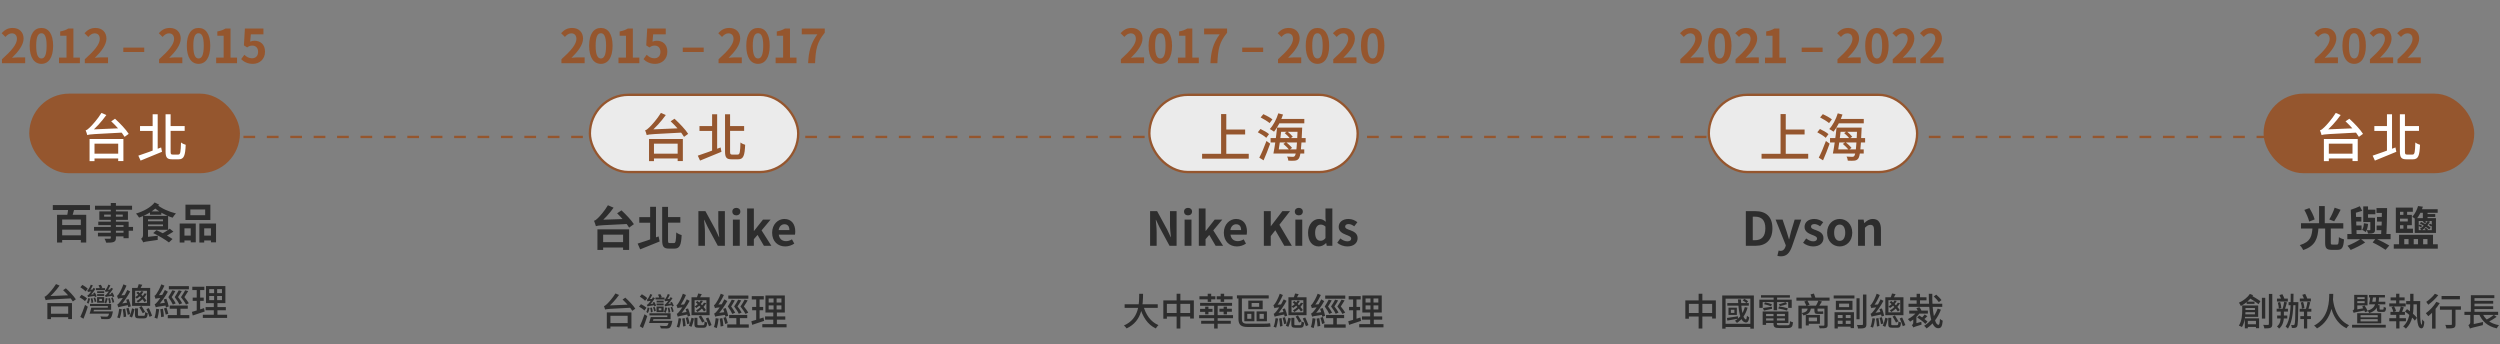 <svg width="1068" height="147" viewBox="0 0 1068 147" fill="none" xmlns="http://www.w3.org/2000/svg">
<rect x="0" y="0" width="1068" height="147" fill="#808080" stroke="none"/>
<line x1="34" y1="58.5" x2="1023" y2="58.5" stroke="#95562E" stroke-dasharray="5 5"/>
<path d="M0.84 27H10.76V24.52H7.56C6.86 24.52 5.88 24.62 5.14 24.7C7.84 22.06 10.08 19.18 10.08 16.48C10.08 13.72 8.2 11.94 5.42 11.94C3.4 11.94 2.06 12.72 0.7 14.18L2.32 15.78C3.08 14.94 3.94 14.24 5.04 14.24C6.46 14.24 7.24 15.16 7.24 16.64C7.24 18.92 4.88 21.7 0.84 25.32V27ZM17.697 27.28C20.697 27.28 22.697 24.66 22.697 19.54C22.697 14.44 20.697 11.94 17.697 11.94C14.677 11.94 12.677 14.44 12.677 19.54C12.677 24.66 14.677 27.28 17.697 27.28ZM17.697 24.98C16.417 24.98 15.457 23.7 15.457 19.54C15.457 15.4 16.417 14.2 17.697 14.2C18.977 14.2 19.917 15.4 19.917 19.54C19.917 23.7 18.977 24.98 17.697 24.98ZM25.214 27H34.134V24.62H31.354V12.2H29.174C28.214 12.78 27.214 13.16 25.714 13.44V15.26H28.414V24.62H25.214V27ZM36.231 27H46.151V24.52H42.951C42.251 24.52 41.271 24.62 40.531 24.7C43.231 22.06 45.471 19.18 45.471 16.48C45.471 13.72 43.591 11.94 40.811 11.94C38.791 11.94 37.451 12.72 36.091 14.18L37.711 15.78C38.471 14.94 39.331 14.24 40.431 14.24C41.851 14.24 42.631 15.16 42.631 16.64C42.631 18.92 40.271 21.7 36.231 25.32V27ZM52.679 22.22H61.619V20.34H52.679V22.22ZM67.969 27H77.889V24.52H74.689C73.989 24.52 73.009 24.62 72.269 24.7C74.969 22.06 77.209 19.18 77.209 16.48C77.209 13.72 75.329 11.94 72.549 11.94C70.529 11.94 69.189 12.72 67.829 14.18L69.449 15.78C70.209 14.94 71.069 14.24 72.169 14.24C73.589 14.24 74.369 15.16 74.369 16.64C74.369 18.92 72.009 21.7 67.969 25.32V27ZM84.826 27.28C87.826 27.28 89.826 24.66 89.826 19.54C89.826 14.44 87.826 11.94 84.826 11.94C81.806 11.94 79.806 14.44 79.806 19.54C79.806 24.66 81.806 27.28 84.826 27.28ZM84.826 24.98C83.546 24.98 82.586 23.7 82.586 19.54C82.586 15.4 83.546 14.2 84.826 14.2C86.106 14.2 87.046 15.4 87.046 19.54C87.046 23.7 86.106 24.98 84.826 24.98ZM92.343 27H101.263V24.62H98.483V12.2H96.303C95.343 12.78 94.343 13.16 92.843 13.44V15.26H95.543V24.62H92.343V27ZM108.04 27.28C110.76 27.28 113.22 25.38 113.22 22.1C113.22 18.86 111.14 17.4 108.66 17.4C107.98 17.4 107.46 17.54 106.88 17.8L107.16 14.66H112.54V12.2H104.62L104.2 19.38L105.56 20.26C106.42 19.7 106.9 19.48 107.78 19.48C109.26 19.48 110.26 20.44 110.26 22.16C110.26 23.92 109.2 24.9 107.64 24.9C106.28 24.9 105.22 24.22 104.4 23.4L103.02 25.26C104.14 26.36 105.7 27.28 108.04 27.28Z" fill="#95562E"/>
<rect x="12.5" y="40" width="90" height="34" rx="17" fill="#95562E"/>
<path d="M39.296 65.658V67.682H51.572V65.658H39.296ZM38.262 59.388V68.848H40.374V61.368H50.494V68.804H52.716V59.388H38.262ZM47.502 51.82C49.636 53.8 52.144 56.616 53.222 58.464L54.982 57.188C53.838 55.34 51.22 52.612 49.13 50.72L47.502 51.82ZM37.272 57.694C37.272 57.298 38.57 56.682 38.57 56.682V56.616C40.88 54.724 43.366 52.018 45.434 49.136L43.344 48.234C41.716 50.918 39.208 53.668 38.416 54.394C37.69 55.098 37.14 55.56 36.59 55.67C36.832 56.22 37.184 57.276 37.272 57.694ZM37.272 57.694C38.306 57.342 39.758 57.298 52.76 56.616C52.672 56.176 52.584 55.318 52.562 54.746L38.724 55.318L37.25 56.066L37.272 57.694ZM59.82 53.866V55.934H66.332V53.866H59.82ZM70.732 48.828V64.668C70.732 67.308 71.37 68.056 73.526 68.056C73.944 68.056 75.902 68.056 76.342 68.056C78.63 68.056 79.136 66.428 79.334 61.852C78.762 61.72 77.86 61.302 77.332 60.862C77.2 64.998 77.068 66.032 76.144 66.032C75.748 66.032 74.164 66.032 73.812 66.032C73.02 66.032 72.888 65.834 72.888 64.69V48.828H70.732ZM65.21 48.828V65.174H67.366V48.828H65.21ZM59.094 66.494L60.062 68.606C62.636 67.572 66.046 66.186 69.214 64.844L68.84 62.996C65.32 64.316 61.47 65.724 59.094 66.494ZM71.854 53.844V55.912H78.894V53.844H71.854Z" fill="white"/>
<path d="M22.562 87.618V89.724H38.438V87.618H22.562ZM25.946 96.15V98.112H35.324V96.15H25.946ZM26 100.524V102.522H35.108V100.524H26ZM29.222 88.392C29.132 89.652 28.862 91.362 28.61 92.496L30.662 93.018C31.022 91.974 31.436 90.408 31.85 88.932L29.222 88.392ZM24.362 91.776V103.62H26.558V93.774H34.532V103.62H36.836V91.776H24.362ZM47.33 86.718V101.568C47.33 101.874 47.222 101.982 46.88 102C46.574 102 45.512 102.018 44.648 101.982C44.918 102.414 45.26 103.17 45.368 103.674C46.898 103.674 47.87 103.638 48.572 103.368C49.256 103.062 49.526 102.63 49.526 101.568V86.718H47.33ZM40.58 87.888V89.598H56.42V87.888H40.58ZM44.486 91.686H52.442V92.55H44.486V91.686ZM42.434 90.318V93.918H54.656V90.318H42.434ZM41.984 94.71V96.186H52.766V101.748H54.962V94.71H41.984ZM40.166 96.942V98.58H56.834V96.942H40.166ZM41.84 99.426V100.992H53.936V99.426H41.84ZM62.486 94.512V95.898H70.406V94.512H62.486ZM72.512 97.68C71.486 98.508 69.758 99.588 68.498 100.2L69.794 101.388C71.072 100.794 72.728 99.876 74.078 98.958L72.512 97.68ZM62.432 92.208V93.738H69.632V96.636H62.432V98.184H71.81V92.208H62.432ZM67.076 87.42L65.438 88.302C67.49 90.282 70.838 92.1 73.754 93C74.06 92.478 74.69 91.632 75.158 91.182C72.206 90.48 68.822 88.968 67.076 87.42ZM66.068 86.484C64.412 88.644 61.154 90.336 58.094 91.236C58.58 91.722 59.138 92.442 59.408 92.964C62.72 91.812 65.924 89.94 67.994 87.438L66.068 86.484ZM61.19 103.548C61.19 102.846 63.224 101.622 63.224 101.622V92.208H61.1V100.47C61.1 101.28 60.65 101.766 60.272 102.018C60.578 102.342 61.046 103.116 61.19 103.548ZM61.19 103.548C61.712 103.296 62.54 103.152 67.382 102.486C67.346 102.054 67.346 101.244 67.418 100.704L62.144 101.298L61.1 101.946L61.19 103.548ZM65.456 99.57C67.742 100.668 70.73 102.432 72.17 103.566L73.7 102.108C72.134 100.956 69.074 99.336 66.86 98.328L65.456 99.57ZM64.07 90.3V91.722H68.93V90.3H64.07ZM81.314 89.49H87.65V91.92H81.314V89.49ZM79.226 87.438V93.972H89.864V87.438H79.226ZM76.76 95.484V103.62H78.794V97.536H81.476V103.512H83.636V95.484H76.76ZM85.166 95.484V103.62H87.236V97.536H90.116V103.53H92.294V95.484H85.166ZM77.66 100.65V102.72H82.376V100.65H77.66ZM86.156 100.65V102.72H91.196V100.65H86.156Z" fill="#2D2D2D"/>
<path d="M20.988 134.024V135.496H29.916V134.024H20.988ZM20.236 129.464V136.344H21.772V130.904H29.132V136.312H30.748V129.464H20.236ZM26.956 123.96C28.508 125.4 30.332 127.448 31.116 128.792L32.396 127.864C31.564 126.52 29.66 124.536 28.14 123.16L26.956 123.96ZM19.516 128.232C19.516 127.944 20.46 127.496 20.46 127.496V127.448C22.14 126.072 23.948 124.104 25.452 122.008L23.932 121.352C22.748 123.304 20.924 125.304 20.348 125.832C19.82 126.344 19.42 126.68 19.02 126.76C19.196 127.16 19.452 127.928 19.516 128.232ZM19.516 128.232C20.268 127.976 21.324 127.944 30.78 127.448C30.716 127.128 30.652 126.504 30.636 126.088L20.572 126.504L19.5 127.048L19.516 128.232ZM41.5 124.44V125.208H44.508V124.44H41.5ZM41.5 125.656V126.424H44.508V125.656H41.5ZM39.148 133.032V133.992H47.26V133.032H39.148ZM41.02 123.096V123.944H44.876V123.096H41.02ZM42.396 127.688H43.548V128.584H42.396V127.688ZM41.468 126.936V129.336H44.508V126.936H41.468ZM39.42 131.448V132.344H47.484V129.832H38.444V130.744H46.076V131.448H39.42ZM38.988 131.448C38.796 132.28 38.54 133.272 38.284 133.992H39.692C39.916 133.304 40.172 132.328 40.38 131.448H38.988ZM46.796 133.032L46.78 133.192C46.556 134.344 46.316 134.936 46.028 135.144C45.852 135.256 45.676 135.272 45.34 135.272C44.924 135.272 43.868 135.256 42.876 135.16C43.1 135.48 43.26 135.96 43.292 136.296C44.3 136.344 45.276 136.344 45.772 136.344C46.364 136.328 46.748 136.264 47.1 135.992C47.548 135.64 47.852 134.936 48.124 133.592C48.188 133.416 48.22 133.032 48.22 133.032H46.796ZM34.332 122.712C35.132 123.208 36.124 123.96 36.572 124.504L37.5 123.368C37.004 122.84 36.012 122.152 35.196 121.704L34.332 122.712ZM33.98 126.984C34.796 127.432 35.836 128.152 36.3 128.648L37.18 127.496C36.684 127 35.644 126.344 34.828 125.944L33.98 126.984ZM34.316 135.384L35.66 136.168C36.3 134.648 36.988 132.712 37.516 131.032L36.332 130.248C35.724 132.088 34.908 134.136 34.316 135.384ZM39.836 125.224C40.14 125.752 40.444 126.472 40.572 126.92L41.26 126.6C41.164 126.184 40.828 125.496 40.524 124.984L39.836 125.224ZM39.964 127.304C40.204 127.864 40.412 128.6 40.476 129.064L41.164 128.776C41.116 128.312 40.876 127.608 40.62 127.08L39.964 127.304ZM37.676 127.368C37.564 128.04 37.404 128.744 37.1 129.272C37.292 129.384 37.644 129.608 37.788 129.752C38.092 129.192 38.332 128.344 38.476 127.56L37.676 127.368ZM37.596 124.728C37.596 124.584 38.14 124.36 38.14 124.36V124.344C38.7 123.72 39.276 122.808 39.66 121.928L38.764 121.624C38.524 122.472 37.948 123.416 37.772 123.624C37.612 123.864 37.484 124.024 37.276 124.056C37.388 124.232 37.548 124.584 37.596 124.728ZM37.596 124.728C37.804 124.648 38.188 124.584 39.804 124.456C39.804 124.264 39.868 123.928 39.932 123.688L38.108 123.784L37.564 124.056L37.596 124.728ZM37.628 126.904C37.628 126.744 38.252 126.52 38.252 126.52V126.488C39.18 125.672 40.092 124.488 40.78 123.368L39.932 122.984C39.372 124.136 38.396 125.352 38.076 125.656C37.788 125.96 37.58 126.168 37.324 126.216C37.436 126.392 37.596 126.76 37.628 126.904ZM37.628 126.904C37.884 126.792 38.316 126.696 40.732 126.376C40.652 126.2 40.588 125.864 40.556 125.656L38.076 125.928L37.58 126.2L37.628 126.904ZM38.748 127.528C38.924 128.152 39.052 128.952 39.068 129.464L39.82 129.208C39.804 128.728 39.66 127.96 39.468 127.352L38.748 127.528ZM42.076 121.88C42.3 122.28 42.572 122.824 42.668 123.192L43.724 122.904C43.596 122.584 43.324 122.024 43.084 121.656L42.076 121.88ZM47.356 125.208C47.676 125.768 47.996 126.488 48.124 126.952L48.828 126.664C48.7 126.216 48.364 125.496 48.028 124.968L47.356 125.208ZM47.468 127.288C47.756 127.944 48.012 128.808 48.076 129.352L48.78 129.048C48.7 128.52 48.428 127.688 48.124 127.048L47.468 127.288ZM45.196 127.304C45.084 127.976 44.924 128.68 44.62 129.208C44.828 129.32 45.164 129.544 45.308 129.704C45.612 129.128 45.852 128.28 45.996 127.496L45.196 127.304ZM45.116 124.712C45.116 124.568 45.66 124.328 45.66 124.328V124.312C46.22 123.688 46.812 122.776 47.164 121.928L46.284 121.592C46.028 122.456 45.468 123.384 45.292 123.608C45.132 123.848 44.988 124.008 44.812 124.024C44.908 124.216 45.068 124.568 45.116 124.712ZM45.116 124.712C45.324 124.632 45.708 124.568 47.324 124.44C47.324 124.248 47.372 123.912 47.436 123.672L45.628 123.768L45.084 124.04L45.116 124.712ZM45.164 126.888C45.164 126.728 45.772 126.488 45.772 126.488V126.472C46.7 125.64 47.612 124.472 48.3 123.336L47.436 122.968C46.876 124.12 45.916 125.336 45.596 125.624C45.324 125.944 45.1 126.152 44.844 126.184C44.956 126.376 45.116 126.728 45.164 126.888ZM45.164 126.888C45.404 126.776 45.836 126.68 48.252 126.344C48.188 126.168 48.108 125.848 48.076 125.624L45.596 125.912L45.1 126.184L45.164 126.888ZM46.236 127.528C46.428 128.2 46.572 129.08 46.572 129.624L47.34 129.368C47.324 128.856 47.164 128.008 46.94 127.336L46.236 127.528ZM53.9 128.056C54.284 129.08 54.668 130.424 54.812 131.224L55.9 130.872C55.772 130.072 55.34 128.76 54.94 127.768L53.9 128.056ZM52.444 132.088C52.62 133.16 52.796 134.568 52.828 135.496L53.9 135.24C53.852 134.312 53.66 132.936 53.468 131.848L52.444 132.088ZM50.924 131.912C50.748 133.224 50.508 134.632 50.076 135.608C50.364 135.688 50.908 135.848 51.148 135.976C51.516 135 51.836 133.496 52.028 132.104L50.924 131.912ZM50.444 127.656C50.444 127.368 51.292 126.936 51.292 126.936V126.904C52.284 125.624 53.324 123.768 54.044 122.024L52.716 121.464C52.156 123.176 51.164 125 50.828 125.464C50.54 125.96 50.268 126.28 49.98 126.344C50.14 126.712 50.364 127.368 50.444 127.656ZM50.444 127.656C50.716 127.512 51.18 127.416 53.66 127.144C53.66 126.856 53.708 126.36 53.772 126.024L51.036 126.232L50.412 126.648L50.444 127.656ZM50.556 131.32C50.556 131.064 51.356 130.648 51.356 130.648V130.616C52.876 129.016 54.428 126.744 55.612 124.52L54.396 123.864C53.42 126.056 51.788 128.392 51.292 128.968C50.812 129.56 50.46 129.976 50.108 130.056C50.268 130.408 50.476 131.048 50.556 131.32ZM50.556 131.32C50.892 131.128 51.42 130.984 55.084 130.264C55.068 129.992 55.052 129.496 55.1 129.144L51.084 129.832L50.476 130.264L50.556 131.32ZM53.948 131.784C54.188 132.632 54.476 133.752 54.572 134.488L55.612 134.168C55.5 133.448 55.196 132.36 54.924 131.496L53.948 131.784ZM62.556 132.04C63.02 133.096 63.612 134.472 63.884 135.368L64.972 134.872C64.684 134.008 64.092 132.664 63.596 131.624L62.556 132.04ZM57.66 131.752V134.472C57.66 135.656 58.012 136.008 59.42 136.008C59.708 136.008 61.228 136.008 61.516 136.008C62.636 136.008 62.988 135.56 63.116 133.784C62.764 133.688 62.268 133.528 62.012 133.32C61.948 134.712 61.852 134.92 61.388 134.92C61.052 134.92 59.82 134.92 59.58 134.92C59.02 134.92 58.94 134.856 58.94 134.472V131.752H57.66ZM56.412 131.72C56.204 132.808 55.788 134.232 55.292 135.128L56.38 135.64C56.86 134.696 57.228 133.208 57.468 132.088L56.412 131.72ZM59.26 121.384C59.132 121.912 58.86 122.696 58.636 123.24L59.804 123.512C60.092 123.032 60.46 122.344 60.796 121.656L59.26 121.384ZM60.316 124.392C59.868 125.224 59.004 126.2 57.788 126.92C57.996 127.048 58.284 127.384 58.428 127.592C59.788 126.728 60.7 125.64 61.292 124.552L60.316 124.392ZM58.204 125.112C59.532 126.248 61.052 127.928 61.756 129.064L62.588 128.456C61.9 127.368 60.364 125.72 58.988 124.584L58.204 125.112ZM61.74 125.32C61.132 126.392 59.98 127.688 58.332 128.616C58.54 128.76 58.812 129.08 58.94 129.304C60.732 128.232 61.948 126.84 62.716 125.48L61.74 125.32ZM57.74 124.232H62.78V129.416H57.74V124.232ZM56.412 123V130.664H64.156V123H56.412ZM59.5 131.24C60.012 132.04 60.668 133.144 60.972 133.8L62.012 133.24C61.676 132.616 61.004 131.56 60.492 130.76L59.5 131.24ZM72.124 122.248V123.608H80.7V122.248H72.124ZM72.492 130.536V131.896H80.22V130.536H72.492ZM71.676 134.584V135.976H80.876V134.584H71.676ZM75.564 131.176V135.432H77.084V131.176H75.564ZM73.612 124.008C73.244 124.776 72.556 125.96 71.916 126.936C72.748 128.056 73.484 129.272 73.836 130.104L75.068 129.608C74.732 128.904 74.028 127.816 73.34 126.92C73.868 126.12 74.476 125.16 74.908 124.328L73.612 124.008ZM76.348 124.024C75.98 124.792 75.292 125.96 74.62 126.92C75.484 128.024 76.252 129.224 76.604 130.056L77.82 129.528C77.484 128.84 76.764 127.784 76.06 126.904C76.588 126.12 77.196 125.16 77.644 124.344L76.348 124.024ZM79.1 124.008C78.716 124.776 77.996 125.976 77.308 126.936C78.22 128.04 79.068 129.272 79.452 130.104L80.668 129.544C80.284 128.856 79.516 127.8 78.78 126.92C79.308 126.12 79.932 125.176 80.412 124.344L79.1 124.008ZM69.948 127.928C70.348 129.032 70.764 130.456 70.892 131.32L72.092 130.92C71.932 130.072 71.484 128.664 71.068 127.608L69.948 127.928ZM68.46 132.104C68.652 133.16 68.812 134.568 68.844 135.48L70.028 135.24C69.98 134.328 69.788 132.952 69.596 131.896L68.46 132.104ZM66.732 131.912C66.604 133.256 66.38 134.728 65.996 135.704C66.316 135.816 66.924 136.008 67.212 136.152C67.548 135.128 67.836 133.576 67.996 132.12L66.732 131.912ZM66.444 127.656C66.444 127.368 67.292 126.936 67.292 126.936V126.904C68.348 125.64 69.452 123.784 70.252 122.024L68.908 121.464C68.3 123.192 67.228 125 66.876 125.464C66.556 125.96 66.284 126.28 65.98 126.344C66.14 126.712 66.364 127.368 66.444 127.656ZM66.444 127.656C66.732 127.512 67.212 127.4 69.74 127.144C69.756 126.84 69.804 126.312 69.884 125.944L67.068 126.168L66.396 126.584L66.444 127.656ZM66.556 131.304C66.556 131.032 67.436 130.584 67.436 130.584V130.552C68.972 128.984 70.524 126.776 71.708 124.632L70.444 123.88C69.436 126.04 67.804 128.312 67.292 128.888C66.796 129.48 66.444 129.864 66.076 129.944C66.252 130.328 66.476 131.016 66.556 131.304ZM66.556 131.304C66.892 131.128 67.436 131 70.988 130.488C70.972 130.184 71.004 129.656 71.052 129.288L67.164 129.784L66.492 130.216L66.556 131.304ZM70.06 131.768C70.364 132.6 70.684 133.704 70.796 134.408L71.916 134.024C71.772 133.32 71.42 132.264 71.116 131.432L70.06 131.768ZM89.372 126.456H94.828V128.216H89.372V126.456ZM89.372 123.512H94.828V125.24H89.372V123.512ZM87.996 122.216V129.512H96.284V122.216H87.996ZM87.836 131.176V132.552H96.476V131.176H87.836ZM86.652 134.456V135.832H97.02V134.456H86.652ZM82.156 122.504V123.928H87.292V122.504H82.156ZM82.316 127.128V128.536H87.036V127.128H82.316ZM81.98 133.24L82.332 134.776C83.804 134.296 85.676 133.672 87.436 133.08L87.164 131.624C85.292 132.248 83.308 132.872 81.98 133.24ZM84.044 123.064V133.208L85.5 132.952V123.064H84.044ZM91.468 122.792V128.888H91.34V135.096H92.892V128.888H92.764V122.792H91.468Z" fill="#2D2D2D"/>
<path d="M239.84 27H249.76V24.52H246.56C245.86 24.52 244.88 24.62 244.14 24.7C246.84 22.06 249.08 19.18 249.08 16.48C249.08 13.72 247.2 11.94 244.42 11.94C242.4 11.94 241.06 12.72 239.7 14.18L241.32 15.78C242.08 14.94 242.94 14.24 244.04 14.24C245.46 14.24 246.24 15.16 246.24 16.64C246.24 18.92 243.88 21.7 239.84 25.32V27ZM256.697 27.28C259.697 27.28 261.697 24.66 261.697 19.54C261.697 14.44 259.697 11.94 256.697 11.94C253.677 11.94 251.677 14.44 251.677 19.54C251.677 24.66 253.677 27.28 256.697 27.28ZM256.697 24.98C255.417 24.98 254.457 23.7 254.457 19.54C254.457 15.4 255.417 14.2 256.697 14.2C257.977 14.2 258.917 15.4 258.917 19.54C258.917 23.7 257.977 24.98 256.697 24.98ZM264.214 27H273.134V24.62H270.354V12.2H268.174C267.214 12.78 266.214 13.16 264.714 13.44V15.26H267.414V24.62H264.214V27ZM279.911 27.28C282.631 27.28 285.091 25.38 285.091 22.1C285.091 18.86 283.011 17.4 280.531 17.4C279.851 17.4 279.331 17.54 278.751 17.8L279.031 14.66H284.411V12.2H276.491L276.071 19.38L277.431 20.26C278.291 19.7 278.771 19.48 279.651 19.48C281.131 19.48 282.131 20.44 282.131 22.16C282.131 23.92 281.071 24.9 279.511 24.9C278.151 24.9 277.091 24.22 276.271 23.4L274.891 25.26C276.011 26.36 277.571 27.28 279.911 27.28ZM291.679 22.22H300.619V20.34H291.679V22.22ZM306.969 27H316.889V24.52H313.689C312.989 24.52 312.009 24.62 311.269 24.7C313.969 22.06 316.209 19.18 316.209 16.48C316.209 13.72 314.329 11.94 311.549 11.94C309.529 11.94 308.189 12.72 306.829 14.18L308.449 15.78C309.209 14.94 310.069 14.24 311.169 14.24C312.589 14.24 313.369 15.16 313.369 16.64C313.369 18.92 311.009 21.7 306.969 25.32V27ZM323.826 27.28C326.826 27.28 328.826 24.66 328.826 19.54C328.826 14.44 326.826 11.94 323.826 11.94C320.806 11.94 318.806 14.44 318.806 19.54C318.806 24.66 320.806 27.28 323.826 27.28ZM323.826 24.98C322.546 24.98 321.586 23.7 321.586 19.54C321.586 15.4 322.546 14.2 323.826 14.2C325.106 14.2 326.046 15.4 326.046 19.54C326.046 23.7 325.106 24.98 323.826 24.98ZM331.343 27H340.263V24.62H337.483V12.2H335.303C334.343 12.78 333.343 13.16 331.843 13.44V15.26H334.543V24.62H331.343V27ZM345.22 27H348.2C348.46 21.22 348.9 18.18 352.34 13.98V12.2H342.52V14.66H349.18C346.34 18.58 345.5 21.88 345.22 27Z" fill="#95562E"/>
<rect x="252" y="40.5" width="89" height="33" rx="16.5" fill="#EBEBEB"/>
<path d="M278.296 65.658V67.682H290.572V65.658H278.296ZM277.262 59.388V68.848H279.374V61.368H289.494V68.804H291.716V59.388H277.262ZM286.502 51.82C288.636 53.8 291.144 56.616 292.222 58.464L293.982 57.188C292.838 55.34 290.22 52.612 288.13 50.72L286.502 51.82ZM276.272 57.694C276.272 57.298 277.57 56.682 277.57 56.682V56.616C279.88 54.724 282.366 52.018 284.434 49.136L282.344 48.234C280.716 50.918 278.208 53.668 277.416 54.394C276.69 55.098 276.14 55.56 275.59 55.67C275.832 56.22 276.184 57.276 276.272 57.694ZM276.272 57.694C277.306 57.342 278.758 57.298 291.76 56.616C291.672 56.176 291.584 55.318 291.562 54.746L277.724 55.318L276.25 56.066L276.272 57.694ZM298.82 53.866V55.934H305.332V53.866H298.82ZM309.732 48.828V64.668C309.732 67.308 310.37 68.056 312.526 68.056C312.944 68.056 314.902 68.056 315.342 68.056C317.63 68.056 318.136 66.428 318.334 61.852C317.762 61.72 316.86 61.302 316.332 60.862C316.2 64.998 316.068 66.032 315.144 66.032C314.748 66.032 313.164 66.032 312.812 66.032C312.02 66.032 311.888 65.834 311.888 64.69V48.828H309.732ZM304.21 48.828V65.174H306.366V48.828H304.21ZM298.094 66.494L299.062 68.606C301.636 67.572 305.046 66.186 308.214 64.844L307.84 62.996C304.32 64.316 300.47 65.724 298.094 66.494ZM310.854 53.844V55.912H317.894V53.844H310.854Z" fill="#95562E"/>
<rect x="252" y="40.5" width="89" height="33" rx="16.5" stroke="#95562E"/>
<path d="M256.4 103.44V105.76H267.42V103.44H256.4ZM255.22 97.96V106.78H257.66V100.24H266.18V106.76H268.76V97.96H255.22ZM263.64 91.12C265.5 92.96 267.8 95.54 268.76 97.24L270.8 95.76C269.74 94.06 267.34 91.58 265.5 89.86L263.64 91.12ZM254.56 96.62C254.56 96.18 255.98 95.48 255.98 95.48V95.4C258.06 93.72 260.34 91.28 262.12 88.72L259.7 87.68C258.32 90.08 256.14 92.52 255.44 93.16C254.78 93.8 254.32 94.18 253.76 94.3C254.04 94.94 254.44 96.14 254.56 96.62ZM254.56 96.62C255.64 96.24 257.14 96.22 268.66 95.66C268.56 95.14 268.46 94.16 268.44 93.5L256.14 93.9L254.52 94.74L254.56 96.62ZM273.1 92.76V95.16H279.04V92.76H273.1ZM282.88 88.36V102.56C282.88 105.36 283.54 106.2 285.76 106.2C286.18 106.2 287.74 106.2 288.16 106.2C290.42 106.2 291 104.6 291.2 100.42C290.56 100.28 289.5 99.78 288.9 99.3C288.78 102.92 288.66 103.84 287.92 103.84C287.62 103.84 286.42 103.84 286.14 103.84C285.48 103.84 285.38 103.68 285.38 102.58V88.36H282.88ZM277.74 88.34V103.3H280.24V88.34H277.74ZM272.4 104.06L273.48 106.52C275.86 105.6 278.94 104.36 281.8 103.16L281.36 101C278.14 102.16 274.56 103.42 272.4 104.06ZM284.18 92.74V95.12H290.64V92.74H284.18ZM298.351 105H301.151V99.08C301.151 97.36 300.911 95.5 300.771 93.92H300.871L302.371 97.08L306.651 105H309.671V90.2H306.851V96.1C306.851 97.78 307.091 99.76 307.251 101.3H307.151L305.651 98.1L301.351 90.2H298.351V105ZM313.092 105H316.032V93.82H313.092V105ZM314.552 92C315.572 92 316.272 91.36 316.272 90.38C316.272 89.42 315.572 88.8 314.552 88.8C313.532 88.8 312.852 89.42 312.852 90.38C312.852 91.36 313.532 92 314.552 92ZM319.166 105H322.046V102.18L323.626 100.36L326.346 105H329.526L325.346 98.42L329.186 93.82H325.946L322.146 98.62H322.046V89.06H319.166V105ZM335.433 105.28C336.813 105.28 338.213 104.82 339.313 104.06L338.333 102.24C337.513 102.74 336.713 103.02 335.813 103.02C334.153 103.02 332.953 102.08 332.693 100.24H339.613C339.673 99.96 339.733 99.44 339.733 98.88C339.733 95.78 338.153 93.54 335.053 93.54C332.413 93.54 329.853 95.78 329.853 99.42C329.853 103.12 332.293 105.28 335.433 105.28ZM332.653 98.28C332.893 96.64 333.933 95.8 335.113 95.8C336.553 95.8 337.233 96.76 337.233 98.28H332.653Z" fill="#2D2D2D"/>
<path d="M259.988 138.024V139.496H268.916V138.024H259.988ZM259.236 133.464V140.344H260.772V134.904H268.132V140.312H269.748V133.464H259.236ZM265.956 127.96C267.508 129.4 269.332 131.448 270.116 132.792L271.396 131.864C270.564 130.52 268.66 128.536 267.14 127.16L265.956 127.96ZM258.516 132.232C258.516 131.944 259.46 131.496 259.46 131.496V131.448C261.14 130.072 262.948 128.104 264.452 126.008L262.932 125.352C261.748 127.304 259.924 129.304 259.348 129.832C258.82 130.344 258.42 130.68 258.02 130.76C258.196 131.16 258.452 131.928 258.516 132.232ZM258.516 132.232C259.268 131.976 260.324 131.944 269.78 131.448C269.716 131.128 269.652 130.504 269.636 130.088L259.572 130.504L258.5 131.048L258.516 132.232ZM280.5 128.44V129.208H283.508V128.44H280.5ZM280.5 129.656V130.424H283.508V129.656H280.5ZM278.148 137.032V137.992H286.26V137.032H278.148ZM280.02 127.096V127.944H283.876V127.096H280.02ZM281.396 131.688H282.548V132.584H281.396V131.688ZM280.468 130.936V133.336H283.508V130.936H280.468ZM278.42 135.448V136.344H286.484V133.832H277.444V134.744H285.076V135.448H278.42ZM277.988 135.448C277.796 136.28 277.54 137.272 277.284 137.992H278.692C278.916 137.304 279.172 136.328 279.38 135.448H277.988ZM285.796 137.032L285.78 137.192C285.556 138.344 285.316 138.936 285.028 139.144C284.852 139.256 284.676 139.272 284.34 139.272C283.924 139.272 282.868 139.256 281.876 139.16C282.1 139.48 282.26 139.96 282.292 140.296C283.3 140.344 284.276 140.344 284.772 140.344C285.364 140.328 285.748 140.264 286.1 139.992C286.548 139.64 286.852 138.936 287.124 137.592C287.188 137.416 287.22 137.032 287.22 137.032H285.796ZM273.332 126.712C274.132 127.208 275.124 127.96 275.572 128.504L276.5 127.368C276.004 126.84 275.012 126.152 274.196 125.704L273.332 126.712ZM272.98 130.984C273.796 131.432 274.836 132.152 275.3 132.648L276.18 131.496C275.684 131 274.644 130.344 273.828 129.944L272.98 130.984ZM273.316 139.384L274.66 140.168C275.3 138.648 275.988 136.712 276.516 135.032L275.332 134.248C274.724 136.088 273.908 138.136 273.316 139.384ZM278.836 129.224C279.14 129.752 279.444 130.472 279.572 130.92L280.26 130.6C280.164 130.184 279.828 129.496 279.524 128.984L278.836 129.224ZM278.964 131.304C279.204 131.864 279.412 132.6 279.476 133.064L280.164 132.776C280.116 132.312 279.876 131.608 279.62 131.08L278.964 131.304ZM276.676 131.368C276.564 132.04 276.404 132.744 276.1 133.272C276.292 133.384 276.644 133.608 276.788 133.752C277.092 133.192 277.332 132.344 277.476 131.56L276.676 131.368ZM276.596 128.728C276.596 128.584 277.14 128.36 277.14 128.36V128.344C277.7 127.72 278.276 126.808 278.66 125.928L277.764 125.624C277.524 126.472 276.948 127.416 276.772 127.624C276.612 127.864 276.484 128.024 276.276 128.056C276.388 128.232 276.548 128.584 276.596 128.728ZM276.596 128.728C276.804 128.648 277.188 128.584 278.804 128.456C278.804 128.264 278.868 127.928 278.932 127.688L277.108 127.784L276.564 128.056L276.596 128.728ZM276.628 130.904C276.628 130.744 277.252 130.52 277.252 130.52V130.488C278.18 129.672 279.092 128.488 279.78 127.368L278.932 126.984C278.372 128.136 277.396 129.352 277.076 129.656C276.788 129.96 276.58 130.168 276.324 130.216C276.436 130.392 276.596 130.76 276.628 130.904ZM276.628 130.904C276.884 130.792 277.316 130.696 279.732 130.376C279.652 130.2 279.588 129.864 279.556 129.656L277.076 129.928L276.58 130.2L276.628 130.904ZM277.748 131.528C277.924 132.152 278.052 132.952 278.068 133.464L278.82 133.208C278.804 132.728 278.66 131.96 278.468 131.352L277.748 131.528ZM281.076 125.88C281.3 126.28 281.572 126.824 281.668 127.192L282.724 126.904C282.596 126.584 282.324 126.024 282.084 125.656L281.076 125.88ZM286.356 129.208C286.676 129.768 286.996 130.488 287.124 130.952L287.828 130.664C287.7 130.216 287.364 129.496 287.028 128.968L286.356 129.208ZM286.468 131.288C286.756 131.944 287.012 132.808 287.076 133.352L287.78 133.048C287.7 132.52 287.428 131.688 287.124 131.048L286.468 131.288ZM284.196 131.304C284.084 131.976 283.924 132.68 283.62 133.208C283.828 133.32 284.164 133.544 284.308 133.704C284.612 133.128 284.852 132.28 284.996 131.496L284.196 131.304ZM284.116 128.712C284.116 128.568 284.66 128.328 284.66 128.328V128.312C285.22 127.688 285.812 126.776 286.164 125.928L285.284 125.592C285.028 126.456 284.468 127.384 284.292 127.608C284.132 127.848 283.988 128.008 283.812 128.024C283.908 128.216 284.068 128.568 284.116 128.712ZM284.116 128.712C284.324 128.632 284.708 128.568 286.324 128.44C286.324 128.248 286.372 127.912 286.436 127.672L284.628 127.768L284.084 128.04L284.116 128.712ZM284.164 130.888C284.164 130.728 284.772 130.488 284.772 130.488V130.472C285.7 129.64 286.612 128.472 287.3 127.336L286.436 126.968C285.876 128.12 284.916 129.336 284.596 129.624C284.324 129.944 284.1 130.152 283.844 130.184C283.956 130.376 284.116 130.728 284.164 130.888ZM284.164 130.888C284.404 130.776 284.836 130.68 287.252 130.344C287.188 130.168 287.108 129.848 287.076 129.624L284.596 129.912L284.1 130.184L284.164 130.888ZM285.236 131.528C285.428 132.2 285.572 133.08 285.572 133.624L286.34 133.368C286.324 132.856 286.164 132.008 285.94 131.336L285.236 131.528ZM292.9 132.056C293.284 133.08 293.668 134.424 293.812 135.224L294.9 134.872C294.772 134.072 294.34 132.76 293.94 131.768L292.9 132.056ZM291.444 136.088C291.62 137.16 291.796 138.568 291.828 139.496L292.9 139.24C292.852 138.312 292.66 136.936 292.468 135.848L291.444 136.088ZM289.924 135.912C289.748 137.224 289.508 138.632 289.076 139.608C289.364 139.688 289.908 139.848 290.148 139.976C290.516 139 290.836 137.496 291.028 136.104L289.924 135.912ZM289.444 131.656C289.444 131.368 290.292 130.936 290.292 130.936V130.904C291.284 129.624 292.324 127.768 293.044 126.024L291.716 125.464C291.156 127.176 290.164 129 289.828 129.464C289.54 129.96 289.268 130.28 288.98 130.344C289.14 130.712 289.364 131.368 289.444 131.656ZM289.444 131.656C289.716 131.512 290.18 131.416 292.66 131.144C292.66 130.856 292.708 130.36 292.772 130.024L290.036 130.232L289.412 130.648L289.444 131.656ZM289.556 135.32C289.556 135.064 290.356 134.648 290.356 134.648V134.616C291.876 133.016 293.428 130.744 294.612 128.52L293.396 127.864C292.42 130.056 290.788 132.392 290.292 132.968C289.812 133.56 289.46 133.976 289.108 134.056C289.268 134.408 289.476 135.048 289.556 135.32ZM289.556 135.32C289.892 135.128 290.42 134.984 294.084 134.264C294.068 133.992 294.052 133.496 294.1 133.144L290.084 133.832L289.476 134.264L289.556 135.32ZM292.948 135.784C293.188 136.632 293.476 137.752 293.572 138.488L294.612 138.168C294.5 137.448 294.196 136.36 293.924 135.496L292.948 135.784ZM301.556 136.04C302.02 137.096 302.612 138.472 302.884 139.368L303.972 138.872C303.684 138.008 303.092 136.664 302.596 135.624L301.556 136.04ZM296.66 135.752V138.472C296.66 139.656 297.012 140.008 298.42 140.008C298.708 140.008 300.228 140.008 300.516 140.008C301.636 140.008 301.988 139.56 302.116 137.784C301.764 137.688 301.268 137.528 301.012 137.32C300.948 138.712 300.852 138.92 300.388 138.92C300.052 138.92 298.82 138.92 298.58 138.92C298.02 138.92 297.94 138.856 297.94 138.472V135.752H296.66ZM295.412 135.72C295.204 136.808 294.788 138.232 294.292 139.128L295.38 139.64C295.86 138.696 296.228 137.208 296.468 136.088L295.412 135.72ZM298.26 125.384C298.132 125.912 297.86 126.696 297.636 127.24L298.804 127.512C299.092 127.032 299.46 126.344 299.796 125.656L298.26 125.384ZM299.316 128.392C298.868 129.224 298.004 130.2 296.788 130.92C296.996 131.048 297.284 131.384 297.428 131.592C298.788 130.728 299.7 129.64 300.292 128.552L299.316 128.392ZM297.204 129.112C298.532 130.248 300.052 131.928 300.756 133.064L301.588 132.456C300.9 131.368 299.364 129.72 297.988 128.584L297.204 129.112ZM300.74 129.32C300.132 130.392 298.98 131.688 297.332 132.616C297.54 132.76 297.812 133.08 297.94 133.304C299.732 132.232 300.948 130.84 301.716 129.48L300.74 129.32ZM296.74 128.232H301.78V133.416H296.74V128.232ZM295.412 127V134.664H303.156V127H295.412ZM298.5 135.24C299.012 136.04 299.668 137.144 299.972 137.8L301.012 137.24C300.676 136.616 300.004 135.56 299.492 134.76L298.5 135.24ZM311.124 126.248V127.608H319.7V126.248H311.124ZM311.492 134.536V135.896H319.22V134.536H311.492ZM310.676 138.584V139.976H319.876V138.584H310.676ZM314.564 135.176V139.432H316.084V135.176H314.564ZM312.612 128.008C312.244 128.776 311.556 129.96 310.916 130.936C311.748 132.056 312.484 133.272 312.836 134.104L314.068 133.608C313.732 132.904 313.028 131.816 312.34 130.92C312.868 130.12 313.476 129.16 313.908 128.328L312.612 128.008ZM315.348 128.024C314.98 128.792 314.292 129.96 313.62 130.92C314.484 132.024 315.252 133.224 315.604 134.056L316.82 133.528C316.484 132.84 315.764 131.784 315.06 130.904C315.588 130.12 316.196 129.16 316.644 128.344L315.348 128.024ZM318.1 128.008C317.716 128.776 316.996 129.976 316.308 130.936C317.22 132.04 318.068 133.272 318.452 134.104L319.668 133.544C319.284 132.856 318.516 131.8 317.78 130.92C318.308 130.12 318.932 129.176 319.412 128.344L318.1 128.008ZM308.948 131.928C309.348 133.032 309.764 134.456 309.892 135.32L311.092 134.92C310.932 134.072 310.484 132.664 310.068 131.608L308.948 131.928ZM307.46 136.104C307.652 137.16 307.812 138.568 307.844 139.48L309.028 139.24C308.98 138.328 308.788 136.952 308.596 135.896L307.46 136.104ZM305.732 135.912C305.604 137.256 305.38 138.728 304.996 139.704C305.316 139.816 305.924 140.008 306.212 140.152C306.548 139.128 306.836 137.576 306.996 136.12L305.732 135.912ZM305.444 131.656C305.444 131.368 306.292 130.936 306.292 130.936V130.904C307.348 129.64 308.452 127.784 309.252 126.024L307.908 125.464C307.3 127.192 306.228 129 305.876 129.464C305.556 129.96 305.284 130.28 304.98 130.344C305.14 130.712 305.364 131.368 305.444 131.656ZM305.444 131.656C305.732 131.512 306.212 131.4 308.74 131.144C308.756 130.84 308.804 130.312 308.884 129.944L306.068 130.168L305.396 130.584L305.444 131.656ZM305.556 135.304C305.556 135.032 306.436 134.584 306.436 134.584V134.552C307.972 132.984 309.524 130.776 310.708 128.632L309.444 127.88C308.436 130.04 306.804 132.312 306.292 132.888C305.796 133.48 305.444 133.864 305.076 133.944C305.252 134.328 305.476 135.016 305.556 135.304ZM305.556 135.304C305.892 135.128 306.436 135 309.988 134.488C309.972 134.184 310.004 133.656 310.052 133.288L306.164 133.784L305.492 134.216L305.556 135.304ZM309.06 135.768C309.364 136.6 309.684 137.704 309.796 138.408L310.916 138.024C310.772 137.32 310.42 136.264 310.116 135.432L309.06 135.768ZM328.372 130.456H333.828V132.216H328.372V130.456ZM328.372 127.512H333.828V129.24H328.372V127.512ZM326.996 126.216V133.512H335.284V126.216H326.996ZM326.836 135.176V136.552H335.476V135.176H326.836ZM325.652 138.456V139.832H336.02V138.456H325.652ZM321.156 126.504V127.928H326.292V126.504H321.156ZM321.316 131.128V132.536H326.036V131.128H321.316ZM320.98 137.24L321.332 138.776C322.804 138.296 324.676 137.672 326.436 137.08L326.164 135.624C324.292 136.248 322.308 136.872 320.98 137.24ZM323.044 127.064V137.208L324.5 136.952V127.064H323.044ZM330.468 126.792V132.888H330.34V139.096H331.892V132.888H331.764V126.792H330.468Z" fill="#2D2D2D"/>
<path d="M478.84 27H488.76V24.52H485.56C484.86 24.52 483.88 24.62 483.14 24.7C485.84 22.06 488.08 19.18 488.08 16.48C488.08 13.72 486.2 11.94 483.42 11.94C481.4 11.94 480.06 12.72 478.7 14.18L480.32 15.78C481.08 14.94 481.94 14.24 483.04 14.24C484.46 14.24 485.24 15.16 485.24 16.64C485.24 18.92 482.88 21.7 478.84 25.32V27ZM495.697 27.28C498.697 27.28 500.697 24.66 500.697 19.54C500.697 14.44 498.697 11.94 495.697 11.94C492.677 11.94 490.677 14.44 490.677 19.54C490.677 24.66 492.677 27.28 495.697 27.28ZM495.697 24.98C494.417 24.98 493.457 23.7 493.457 19.54C493.457 15.4 494.417 14.2 495.697 14.2C496.977 14.2 497.917 15.4 497.917 19.54C497.917 23.7 496.977 24.98 495.697 24.98ZM503.214 27H512.134V24.62H509.354V12.2H507.174C506.214 12.78 505.214 13.16 503.714 13.44V15.26H506.414V24.62H503.214V27ZM517.091 27H520.071C520.331 21.22 520.771 18.18 524.211 13.98V12.2H514.391V14.66H521.051C518.211 18.58 517.371 21.88 517.091 27ZM530.679 22.22H539.619V20.34H530.679V22.22ZM545.969 27H555.889V24.52H552.689C551.989 24.52 551.009 24.62 550.269 24.7C552.969 22.06 555.209 19.18 555.209 16.48C555.209 13.72 553.329 11.94 550.549 11.94C548.529 11.94 547.189 12.72 545.829 14.18L547.449 15.78C548.209 14.94 549.069 14.24 550.169 14.24C551.589 14.24 552.369 15.16 552.369 16.64C552.369 18.92 550.009 21.7 545.969 25.32V27ZM562.826 27.28C565.826 27.28 567.826 24.66 567.826 19.54C567.826 14.44 565.826 11.94 562.826 11.94C559.806 11.94 557.806 14.44 557.806 19.54C557.806 24.66 559.806 27.28 562.826 27.28ZM562.826 24.98C561.546 24.98 560.586 23.7 560.586 19.54C560.586 15.4 561.546 14.2 562.826 14.2C564.106 14.2 565.046 15.4 565.046 19.54C565.046 23.7 564.106 24.98 562.826 24.98ZM569.563 27H579.483V24.52H576.283C575.583 24.52 574.603 24.62 573.863 24.7C576.563 22.06 578.803 19.18 578.803 16.48C578.803 13.72 576.923 11.94 574.143 11.94C572.123 11.94 570.783 12.72 569.423 14.18L571.043 15.78C571.803 14.94 572.663 14.24 573.763 14.24C575.183 14.24 575.963 15.16 575.963 16.64C575.963 18.92 573.603 21.7 569.563 25.32V27ZM586.42 27.28C589.42 27.28 591.42 24.66 591.42 19.54C591.42 14.44 589.42 11.94 586.42 11.94C583.4 11.94 581.4 14.44 581.4 19.54C581.4 24.66 583.4 27.28 586.42 27.28ZM586.42 24.98C585.14 24.98 584.18 23.7 584.18 19.54C584.18 15.4 585.14 14.2 586.42 14.2C587.7 14.2 588.64 15.4 588.64 19.54C588.64 23.7 587.7 24.98 586.42 24.98Z" fill="#95562E"/>
<rect x="491" y="40.5" width="89" height="33" rx="16.5" fill="#EBEBEB"/>
<path d="M522.84 55.34V57.43H531.926V55.34H522.84ZM513.534 65.702V67.792H533.466V65.702H513.534ZM521.652 48.74V66.846H523.874V48.74H521.652ZM545.564 54.504C545.234 58.024 544.574 62.754 544.002 65.592H546.026C546.488 62.842 547.126 58.134 547.522 54.504H545.564ZM548.82 56.858C549.678 57.562 550.668 58.552 551.108 59.234L552.274 58.42C551.79 57.76 550.778 56.792 549.942 56.132L548.82 56.858ZM548.248 61.478C549.15 62.226 550.25 63.326 550.756 64.052L551.966 63.194C551.438 62.49 550.316 61.434 549.414 60.73L548.248 61.478ZM545.828 50.808V52.7H557.202V50.808H545.828ZM546.422 54.504V56.308H554.958V54.504H546.422ZM542.792 58.97V60.862H557.774V58.97H542.792ZM545.058 63.81V65.592H557.18V63.81H545.058ZM546.092 48.41C545.322 50.94 543.98 53.492 542.462 55.12C542.968 55.384 543.848 55.934 544.266 56.264C545.74 54.482 547.192 51.688 548.116 48.938L546.092 48.41ZM554.364 54.504V54.922C554.078 62.996 553.704 65.988 553.11 66.67C552.89 66.934 552.67 67 552.296 67C551.856 67 550.91 66.978 549.832 66.89C550.14 67.374 550.338 68.122 550.382 68.628C551.438 68.694 552.516 68.716 553.154 68.628C553.858 68.54 554.364 68.364 554.826 67.748C555.574 66.802 555.926 63.876 556.256 55.45C556.278 55.164 556.3 54.504 556.3 54.504H554.364ZM538.546 50.17C539.866 50.83 541.538 51.864 542.374 52.59L543.584 51.006C542.726 50.302 541.01 49.334 539.712 48.762L538.546 50.17ZM537.336 56.506C538.59 57.144 540.196 58.156 540.944 58.882L542.132 57.298C541.34 56.594 539.734 55.67 538.48 55.098L537.336 56.506ZM537.974 67.352L539.8 68.496C540.746 66.384 541.802 63.7 542.616 61.368L541.032 60.224C540.108 62.776 538.876 65.636 537.974 67.352Z" fill="#95562E"/>
<rect x="491" y="40.5" width="89" height="33" rx="16.5" stroke="#95562E"/>
<path d="M491.32 105H494.12V99.08C494.12 97.36 493.88 95.5 493.74 93.92H493.84L495.34 97.08L499.62 105H502.64V90.2H499.82V96.1C499.82 97.78 500.06 99.76 500.22 101.3H500.12L498.62 98.1L494.32 90.2H491.32V105ZM506.06 105H509V93.82H506.06V105ZM507.52 92C508.54 92 509.24 91.36 509.24 90.38C509.24 89.42 508.54 88.8 507.52 88.8C506.5 88.8 505.82 89.42 505.82 90.38C505.82 91.36 506.5 92 507.52 92ZM512.135 105H515.015V102.18L516.595 100.36L519.315 105H522.495L518.315 98.42L522.155 93.82H518.915L515.115 98.62H515.015V89.06H512.135V105ZM528.401 105.28C529.781 105.28 531.181 104.82 532.281 104.06L531.301 102.24C530.481 102.74 529.681 103.02 528.781 103.02C527.121 103.02 525.921 102.08 525.661 100.24H532.581C532.641 99.96 532.701 99.44 532.701 98.88C532.701 95.78 531.121 93.54 528.021 93.54C525.381 93.54 522.821 95.78 522.821 99.42C522.821 103.12 525.261 105.28 528.401 105.28ZM525.621 98.28C525.861 96.64 526.901 95.8 528.081 95.8C529.521 95.8 530.201 96.76 530.201 98.28H525.621ZM539.914 105H542.874V100.84L544.814 98.36L548.654 105H551.874L546.554 96.02L551.094 90.2H547.834L542.914 96.62H542.874V90.2H539.914V105ZM553.385 105H556.325V93.82H553.385V105ZM554.845 92C555.865 92 556.565 91.36 556.565 90.38C556.565 89.42 555.865 88.8 554.845 88.8C553.825 88.8 553.145 89.42 553.145 90.38C553.145 91.36 553.825 92 554.845 92ZM563.399 105.28C564.559 105.28 565.679 104.66 566.499 103.84H566.559L566.779 105H569.179V89.06H566.239V92.98L566.359 94.74C565.539 94 564.759 93.54 563.499 93.54C561.099 93.54 558.799 95.76 558.799 99.42C558.799 103.1 560.599 105.28 563.399 105.28ZM564.139 102.86C562.679 102.86 561.819 101.72 561.819 99.38C561.819 97.14 562.899 95.94 564.159 95.94C564.859 95.94 565.579 96.18 566.239 96.8V101.72C565.599 102.54 564.939 102.86 564.139 102.86ZM575.53 105.28C578.43 105.28 579.97 103.72 579.97 101.74C579.97 99.68 578.35 98.92 576.87 98.36C575.67 97.94 574.65 97.62 574.65 96.82C574.65 96.16 575.11 95.72 576.13 95.72C576.95 95.72 577.75 96.12 578.53 96.68L579.87 94.92C578.95 94.2 577.67 93.54 576.05 93.54C573.49 93.54 571.89 94.96 571.89 96.94C571.89 98.84 573.47 99.68 574.89 100.24C576.05 100.68 577.23 101.08 577.23 101.9C577.23 102.6 576.71 103.1 575.59 103.1C574.55 103.1 573.61 102.64 572.59 101.86L571.27 103.72C572.37 104.64 574.03 105.28 575.53 105.28Z" fill="#2D2D2D"/>
<path d="M480.444 129.976V131.528H494.588V129.976H480.444ZM488.428 130.6L486.908 130.952C488.108 135.304 490.204 138.648 493.756 140.312C494.012 139.88 494.508 139.224 494.892 138.888C491.548 137.512 489.436 134.376 488.428 130.6ZM486.668 125.512C486.62 129.56 486.828 136.104 480.14 139.048C480.572 139.368 481.036 139.912 481.276 140.312C488.22 137.064 488.252 130.008 488.316 125.512H486.668ZM496.972 128.328V136.152H498.492V129.816H508.428V136.072H510.012V128.328H496.972ZM497.772 133.72V135.208H509.324V133.72H497.772ZM502.652 125.496V140.344H504.252V125.496H502.652ZM512.668 131.944V133.24H517.98V131.944H512.668ZM512.268 134.616V135.928H526.748V134.616H512.268ZM512.684 129.384V130.648H526.332V129.384H512.684ZM513.132 137.048V138.312H525.788V137.048H513.132ZM518.684 129.864V140.36H520.188V129.864H518.684ZM514.844 131.016V134.28H516.252V131.016H514.844ZM522.732 131.016V134.28H524.156V131.016H522.732ZM515.932 125.496V128.968H517.42V125.496H515.932ZM521.468 125.496V128.968H522.956V125.496H521.468ZM512.396 126.552V127.88H519.196V126.552H512.396ZM519.772 126.552V127.88H526.572V126.552H519.772ZM520.94 131.88V133.176H526.252V131.88H520.94ZM534.7 129.448H537.916V131.064H534.7V129.448ZM533.276 128.408V132.104H539.42V128.408H533.276ZM532.828 134.088H534.572V136.184H532.828V134.088ZM531.58 133.016V137.24H535.884V133.016H531.58ZM538.076 134.088H539.9V136.184H538.076V134.088ZM536.812 133.016V137.24H541.228V133.016H536.812ZM528.412 126.168V127.512H541.996V126.168H528.412ZM529.068 126.216V136.232C529.068 138.856 530.316 139.688 532.94 139.688C533.58 139.688 538.588 139.688 539.708 139.688C540.972 139.688 542.284 139.656 542.796 139.528C542.716 139.176 542.62 138.472 542.572 138.088C541.948 138.216 540.7 138.28 539.756 138.28C538.62 138.28 533.804 138.28 532.796 138.28C531.116 138.28 530.54 137.72 530.54 136.344V126.216H529.068ZM547.9 132.056C548.284 133.08 548.668 134.424 548.812 135.224L549.9 134.872C549.772 134.072 549.34 132.76 548.94 131.768L547.9 132.056ZM546.444 136.088C546.62 137.16 546.796 138.568 546.828 139.496L547.9 139.24C547.852 138.312 547.66 136.936 547.468 135.848L546.444 136.088ZM544.924 135.912C544.748 137.224 544.508 138.632 544.076 139.608C544.364 139.688 544.908 139.848 545.148 139.976C545.516 139 545.836 137.496 546.028 136.104L544.924 135.912ZM544.444 131.656C544.444 131.368 545.292 130.936 545.292 130.936V130.904C546.284 129.624 547.324 127.768 548.044 126.024L546.716 125.464C546.156 127.176 545.164 129 544.828 129.464C544.54 129.96 544.268 130.28 543.98 130.344C544.14 130.712 544.364 131.368 544.444 131.656ZM544.444 131.656C544.716 131.512 545.18 131.416 547.66 131.144C547.66 130.856 547.708 130.36 547.772 130.024L545.036 130.232L544.412 130.648L544.444 131.656ZM544.556 135.32C544.556 135.064 545.356 134.648 545.356 134.648V134.616C546.876 133.016 548.428 130.744 549.612 128.52L548.396 127.864C547.42 130.056 545.788 132.392 545.292 132.968C544.812 133.56 544.46 133.976 544.108 134.056C544.268 134.408 544.476 135.048 544.556 135.32ZM544.556 135.32C544.892 135.128 545.42 134.984 549.084 134.264C549.068 133.992 549.052 133.496 549.1 133.144L545.084 133.832L544.476 134.264L544.556 135.32ZM547.948 135.784C548.188 136.632 548.476 137.752 548.572 138.488L549.612 138.168C549.5 137.448 549.196 136.36 548.924 135.496L547.948 135.784ZM556.556 136.04C557.02 137.096 557.612 138.472 557.884 139.368L558.972 138.872C558.684 138.008 558.092 136.664 557.596 135.624L556.556 136.04ZM551.66 135.752V138.472C551.66 139.656 552.012 140.008 553.42 140.008C553.708 140.008 555.228 140.008 555.516 140.008C556.636 140.008 556.988 139.56 557.116 137.784C556.764 137.688 556.268 137.528 556.012 137.32C555.948 138.712 555.852 138.92 555.388 138.92C555.052 138.92 553.82 138.92 553.58 138.92C553.02 138.92 552.94 138.856 552.94 138.472V135.752H551.66ZM550.412 135.72C550.204 136.808 549.788 138.232 549.292 139.128L550.38 139.64C550.86 138.696 551.228 137.208 551.468 136.088L550.412 135.72ZM553.26 125.384C553.132 125.912 552.86 126.696 552.636 127.24L553.804 127.512C554.092 127.032 554.46 126.344 554.796 125.656L553.26 125.384ZM554.316 128.392C553.868 129.224 553.004 130.2 551.788 130.92C551.996 131.048 552.284 131.384 552.428 131.592C553.788 130.728 554.7 129.64 555.292 128.552L554.316 128.392ZM552.204 129.112C553.532 130.248 555.052 131.928 555.756 133.064L556.588 132.456C555.9 131.368 554.364 129.72 552.988 128.584L552.204 129.112ZM555.74 129.32C555.132 130.392 553.98 131.688 552.332 132.616C552.54 132.76 552.812 133.08 552.94 133.304C554.732 132.232 555.948 130.84 556.716 129.48L555.74 129.32ZM551.74 128.232H556.78V133.416H551.74V128.232ZM550.412 127V134.664H558.156V127H550.412ZM553.5 135.24C554.012 136.04 554.668 137.144 554.972 137.8L556.012 137.24C555.676 136.616 555.004 135.56 554.492 134.76L553.5 135.24ZM566.124 126.248V127.608H574.7V126.248H566.124ZM566.492 134.536V135.896H574.22V134.536H566.492ZM565.676 138.584V139.976H574.876V138.584H565.676ZM569.564 135.176V139.432H571.084V135.176H569.564ZM567.612 128.008C567.244 128.776 566.556 129.96 565.916 130.936C566.748 132.056 567.484 133.272 567.836 134.104L569.068 133.608C568.732 132.904 568.028 131.816 567.34 130.92C567.868 130.12 568.476 129.16 568.908 128.328L567.612 128.008ZM570.348 128.024C569.98 128.792 569.292 129.96 568.62 130.92C569.484 132.024 570.252 133.224 570.604 134.056L571.82 133.528C571.484 132.84 570.764 131.784 570.06 130.904C570.588 130.12 571.196 129.16 571.644 128.344L570.348 128.024ZM573.1 128.008C572.716 128.776 571.996 129.976 571.308 130.936C572.22 132.04 573.068 133.272 573.452 134.104L574.668 133.544C574.284 132.856 573.516 131.8 572.78 130.92C573.308 130.12 573.932 129.176 574.412 128.344L573.1 128.008ZM563.948 131.928C564.348 133.032 564.764 134.456 564.892 135.32L566.092 134.92C565.932 134.072 565.484 132.664 565.068 131.608L563.948 131.928ZM562.46 136.104C562.652 137.16 562.812 138.568 562.844 139.48L564.028 139.24C563.98 138.328 563.788 136.952 563.596 135.896L562.46 136.104ZM560.732 135.912C560.604 137.256 560.38 138.728 559.996 139.704C560.316 139.816 560.924 140.008 561.212 140.152C561.548 139.128 561.836 137.576 561.996 136.12L560.732 135.912ZM560.444 131.656C560.444 131.368 561.292 130.936 561.292 130.936V130.904C562.348 129.64 563.452 127.784 564.252 126.024L562.908 125.464C562.3 127.192 561.228 129 560.876 129.464C560.556 129.96 560.284 130.28 559.98 130.344C560.14 130.712 560.364 131.368 560.444 131.656ZM560.444 131.656C560.732 131.512 561.212 131.4 563.74 131.144C563.756 130.84 563.804 130.312 563.884 129.944L561.068 130.168L560.396 130.584L560.444 131.656ZM560.556 135.304C560.556 135.032 561.436 134.584 561.436 134.584V134.552C562.972 132.984 564.524 130.776 565.708 128.632L564.444 127.88C563.436 130.04 561.804 132.312 561.292 132.888C560.796 133.48 560.444 133.864 560.076 133.944C560.252 134.328 560.476 135.016 560.556 135.304ZM560.556 135.304C560.892 135.128 561.436 135 564.988 134.488C564.972 134.184 565.004 133.656 565.052 133.288L561.164 133.784L560.492 134.216L560.556 135.304ZM564.06 135.768C564.364 136.6 564.684 137.704 564.796 138.408L565.916 138.024C565.772 137.32 565.42 136.264 565.116 135.432L564.06 135.768ZM583.372 130.456H588.828V132.216H583.372V130.456ZM583.372 127.512H588.828V129.24H583.372V127.512ZM581.996 126.216V133.512H590.284V126.216H581.996ZM581.836 135.176V136.552H590.476V135.176H581.836ZM580.652 138.456V139.832H591.02V138.456H580.652ZM576.156 126.504V127.928H581.292V126.504H576.156ZM576.316 131.128V132.536H581.036V131.128H576.316ZM575.98 137.24L576.332 138.776C577.804 138.296 579.676 137.672 581.436 137.08L581.164 135.624C579.292 136.248 577.308 136.872 575.98 137.24ZM578.044 127.064V137.208L579.5 136.952V127.064H578.044ZM585.468 126.792V132.888H585.34V139.096H586.892V132.888H586.764V126.792H585.468Z" fill="#2D2D2D"/>
<path d="M717.84 27H727.76V24.52H724.56C723.86 24.52 722.88 24.62 722.14 24.7C724.84 22.06 727.08 19.18 727.08 16.48C727.08 13.72 725.2 11.94 722.42 11.94C720.4 11.94 719.06 12.72 717.7 14.18L719.32 15.78C720.08 14.94 720.94 14.24 722.04 14.24C723.46 14.24 724.24 15.16 724.24 16.64C724.24 18.92 721.88 21.7 717.84 25.32V27ZM734.697 27.28C737.697 27.28 739.697 24.66 739.697 19.54C739.697 14.44 737.697 11.94 734.697 11.94C731.677 11.94 729.677 14.44 729.677 19.54C729.677 24.66 731.677 27.28 734.697 27.28ZM734.697 24.98C733.417 24.98 732.457 23.7 732.457 19.54C732.457 15.4 733.417 14.2 734.697 14.2C735.977 14.2 736.917 15.4 736.917 19.54C736.917 23.7 735.977 24.98 734.697 24.98ZM741.434 27H751.354V24.52H748.154C747.454 24.52 746.474 24.62 745.734 24.7C748.434 22.06 750.674 19.18 750.674 16.48C750.674 13.72 748.794 11.94 746.014 11.94C743.994 11.94 742.654 12.72 741.294 14.18L742.914 15.78C743.674 14.94 744.534 14.24 745.634 14.24C747.054 14.24 747.834 15.16 747.834 16.64C747.834 18.92 745.474 21.7 741.434 25.32V27ZM754.011 27H762.931V24.62H760.151V12.2H757.971C757.011 12.78 756.011 13.16 754.511 13.44V15.26H757.211V24.62H754.011V27ZM769.679 22.22H778.619V20.34H769.679V22.22ZM784.969 27H794.889V24.52H791.689C790.989 24.52 790.009 24.62 789.269 24.7C791.969 22.06 794.209 19.18 794.209 16.48C794.209 13.72 792.329 11.94 789.549 11.94C787.529 11.94 786.189 12.72 784.829 14.18L786.449 15.78C787.209 14.94 788.069 14.24 789.169 14.24C790.589 14.24 791.369 15.16 791.369 16.64C791.369 18.92 789.009 21.7 784.969 25.32V27ZM801.826 27.28C804.826 27.28 806.826 24.66 806.826 19.54C806.826 14.44 804.826 11.94 801.826 11.94C798.806 11.94 796.806 14.44 796.806 19.54C796.806 24.66 798.806 27.28 801.826 27.28ZM801.826 24.98C800.546 24.98 799.586 23.7 799.586 19.54C799.586 15.4 800.546 14.2 801.826 14.2C803.106 14.2 804.046 15.4 804.046 19.54C804.046 23.7 803.106 24.98 801.826 24.98ZM808.563 27H818.483V24.52H815.283C814.583 24.52 813.603 24.62 812.863 24.7C815.563 22.06 817.803 19.18 817.803 16.48C817.803 13.72 815.923 11.94 813.143 11.94C811.123 11.94 809.783 12.72 808.423 14.18L810.043 15.78C810.803 14.94 811.663 14.24 812.763 14.24C814.183 14.24 814.963 15.16 814.963 16.64C814.963 18.92 812.603 21.7 808.563 25.32V27ZM820.36 27H830.28V24.52H827.08C826.38 24.52 825.4 24.62 824.66 24.7C827.36 22.06 829.6 19.18 829.6 16.48C829.6 13.72 827.72 11.94 824.94 11.94C822.92 11.94 821.58 12.72 820.22 14.18L821.84 15.78C822.6 14.94 823.46 14.24 824.56 14.24C825.98 14.24 826.76 15.16 826.76 16.64C826.76 18.92 824.4 21.7 820.36 25.32V27Z" fill="#95562E"/>
<rect x="730" y="40.5" width="89" height="33" rx="16.5" fill="#EBEBEB"/>
<path d="M761.84 55.34V57.43H770.926V55.34H761.84ZM752.534 65.702V67.792H772.466V65.702H752.534ZM760.652 48.74V66.846H762.874V48.74H760.652ZM784.564 54.504C784.234 58.024 783.574 62.754 783.002 65.592H785.026C785.488 62.842 786.126 58.134 786.522 54.504H784.564ZM787.82 56.858C788.678 57.562 789.668 58.552 790.108 59.234L791.274 58.42C790.79 57.76 789.778 56.792 788.942 56.132L787.82 56.858ZM787.248 61.478C788.15 62.226 789.25 63.326 789.756 64.052L790.966 63.194C790.438 62.49 789.316 61.434 788.414 60.73L787.248 61.478ZM784.828 50.808V52.7H796.202V50.808H784.828ZM785.422 54.504V56.308H793.958V54.504H785.422ZM781.792 58.97V60.862H796.774V58.97H781.792ZM784.058 63.81V65.592H796.18V63.81H784.058ZM785.092 48.41C784.322 50.94 782.98 53.492 781.462 55.12C781.968 55.384 782.848 55.934 783.266 56.264C784.74 54.482 786.192 51.688 787.116 48.938L785.092 48.41ZM793.364 54.504V54.922C793.078 62.996 792.704 65.988 792.11 66.67C791.89 66.934 791.67 67 791.296 67C790.856 67 789.91 66.978 788.832 66.89C789.14 67.374 789.338 68.122 789.382 68.628C790.438 68.694 791.516 68.716 792.154 68.628C792.858 68.54 793.364 68.364 793.826 67.748C794.574 66.802 794.926 63.876 795.256 55.45C795.278 55.164 795.3 54.504 795.3 54.504H793.364ZM777.546 50.17C778.866 50.83 780.538 51.864 781.374 52.59L782.584 51.006C781.726 50.302 780.01 49.334 778.712 48.762L777.546 50.17ZM776.336 56.506C777.59 57.144 779.196 58.156 779.944 58.882L781.132 57.298C780.34 56.594 778.734 55.67 777.48 55.098L776.336 56.506ZM776.974 67.352L778.8 68.496C779.746 66.384 780.802 63.7 781.616 61.368L780.032 60.224C779.108 62.776 777.876 65.636 776.974 67.352Z" fill="#95562E"/>
<rect x="730" y="40.5" width="89" height="33" rx="16.5" stroke="#95562E"/>
<path d="M745.82 105H750.04C754.4 105 757.18 102.52 757.18 97.54C757.18 92.54 754.4 90.2 749.88 90.2H745.82V105ZM748.78 102.62V92.56H749.68C752.46 92.56 754.16 93.94 754.16 97.54C754.16 101.14 752.46 102.62 749.68 102.62H748.78ZM760.817 109.5C763.337 109.5 764.537 107.98 765.517 105.36L769.497 93.82H766.677L765.117 99C764.857 100.06 764.577 101.12 764.337 102.18H764.237C763.897 101.1 763.617 100.02 763.277 99L761.517 93.82H758.537L762.897 104.8L762.717 105.46C762.377 106.46 761.737 107.18 760.617 107.18C760.337 107.18 760.037 107.08 759.837 107.02L759.297 109.28C759.717 109.42 760.177 109.5 760.817 109.5ZM774.542 105.28C777.442 105.28 778.982 103.72 778.982 101.74C778.982 99.68 777.362 98.92 775.882 98.36C774.682 97.94 773.662 97.62 773.662 96.82C773.662 96.16 774.122 95.72 775.142 95.72C775.962 95.72 776.762 96.12 777.542 96.68L778.882 94.92C777.962 94.2 776.682 93.54 775.062 93.54C772.502 93.54 770.902 94.96 770.902 96.94C770.902 98.84 772.482 99.68 773.902 100.24C775.062 100.68 776.242 101.08 776.242 101.9C776.242 102.6 775.722 103.1 774.602 103.1C773.562 103.1 772.622 102.64 771.602 101.86L770.282 103.72C771.382 104.64 773.042 105.28 774.542 105.28ZM785.924 105.28C788.724 105.28 791.284 103.12 791.284 99.42C791.284 95.7 788.724 93.54 785.924 93.54C783.104 93.54 780.544 95.7 780.544 99.42C780.544 103.12 783.104 105.28 785.924 105.28ZM785.924 102.9C784.384 102.9 783.544 101.52 783.544 99.42C783.544 97.3 784.384 95.94 785.924 95.94C787.444 95.94 788.284 97.3 788.284 99.42C788.284 101.52 787.444 102.9 785.924 102.9ZM793.764 105H796.704V97.3C797.524 96.5 798.104 96.06 799.024 96.06C800.104 96.06 800.604 96.64 800.604 98.4V105H803.544V98.02C803.544 95.22 802.484 93.54 800.084 93.54C798.564 93.54 797.404 94.34 796.444 95.3H796.384L796.144 93.82H793.764V105Z" fill="#2D2D2D"/>
<path d="M719.972 128.328V136.152H721.492V129.816H731.428V136.072H733.012V128.328H719.972ZM720.772 133.72V135.208H732.324V133.72H720.772ZM725.652 125.496V140.344H727.252V125.496H725.652ZM737.908 129.48V130.568H747.092V129.48H737.908ZM744.484 128.36C745.06 128.664 745.748 129.128 746.1 129.496L746.804 128.728C746.452 128.376 745.748 127.928 745.156 127.672L744.484 128.36ZM745.364 131.192C744.692 133.816 743.268 135.816 741.172 137.032C741.428 137.24 741.86 137.72 742.02 137.96C744.18 136.568 745.764 134.36 746.564 131.416L745.364 131.192ZM737.748 135.832L737.908 136.952C739.22 136.728 740.868 136.44 742.484 136.152L742.436 135.112C740.692 135.4 738.948 135.656 737.748 135.832ZM739.428 132.312H740.932V133.672H739.428V132.312ZM738.404 131.448V134.536H741.988V131.448H738.404ZM742.452 127.912C742.724 132.712 743.3 137.128 745.412 137.672C746.356 138.056 747.044 137.432 747.268 135.576C747.012 135.448 746.548 135.112 746.308 134.872C746.212 135.864 746.068 136.52 745.86 136.472C744.532 136.216 743.892 132.2 743.732 127.912H742.452ZM735.732 126.216V140.408H737.172V127.592H747.748V140.408H749.252V126.216H735.732ZM736.628 138.328V139.688H748.58V138.328H736.628ZM753.764 135.048V136.008H763.124V135.048H753.764ZM753.78 133.064V134.12H762.516V136.936H753.78V137.992H764.004V133.064H753.78ZM757.636 133.608V138.296C757.636 139.768 758.196 140.136 760.164 140.136C760.596 140.136 763.284 140.136 763.732 140.136C765.348 140.136 765.796 139.624 765.988 137.688C765.588 137.608 765.012 137.416 764.692 137.192C764.612 138.696 764.452 138.952 763.62 138.952C763.012 138.952 760.74 138.952 760.276 138.952C759.284 138.952 759.092 138.856 759.092 138.28V133.608H757.636ZM753.012 133.064V138.776H754.468V133.064H753.012ZM752.292 126.104V127.144H764.644V126.104H752.292ZM757.7 126.376V132.536H759.172V126.376H757.7ZM751.588 128.008V131.528H753.028V129.032H763.908V131.528H765.428V128.008H751.588ZM753.14 131.576L753.556 132.68C754.58 132.456 755.796 132.2 757.012 131.928L756.964 131.032C755.54 131.24 754.148 131.448 753.14 131.576ZM753.604 129.96C754.596 130.168 755.876 130.552 756.564 130.84L756.98 129.976C756.292 129.688 754.996 129.352 754.02 129.192L753.604 129.96ZM762.82 129.08C762.068 129.368 760.772 129.816 759.908 130.008L760.404 130.76C761.284 130.584 762.548 130.28 763.444 129.912L762.82 129.08ZM759.684 131.8C760.916 131.976 762.564 132.376 763.428 132.68L763.732 131.704C762.852 131.4 761.22 131.048 760.004 130.92L759.684 131.8ZM768.276 130.584V140.312H769.716V131.832H780.148V130.584H768.276ZM779.38 130.584V138.824C779.38 139.048 779.284 139.128 779.012 139.128C778.772 139.144 777.844 139.16 776.948 139.128C777.124 139.448 777.316 139.928 777.38 140.264C778.708 140.264 779.556 140.248 780.068 140.072C780.596 139.88 780.772 139.544 780.772 138.824V130.584H779.38ZM772.228 134.552V135.64H776.228V137.256H772.228V138.328H777.476V134.552H772.228ZM771.428 134.552V139.048H772.708V134.552H771.428ZM767.428 127.144V128.44H781.588V127.144H767.428ZM770.804 128.792C771.14 129.384 771.54 130.184 771.732 130.664L773.076 130.152C772.868 129.688 772.436 128.936 772.1 128.376L770.804 128.792ZM776.82 128.456C776.564 129.176 776.036 130.2 775.62 130.856L776.788 131.176C777.252 130.584 777.828 129.64 778.34 128.792L776.82 128.456ZM773.46 125.768C773.716 126.424 774.004 127.32 774.132 127.88L775.636 127.448C775.476 126.904 775.172 126.056 774.9 125.4L773.46 125.768ZM772.324 131.24C772.212 132.68 771.764 133.352 769.7 133.72C769.956 133.96 770.292 134.456 770.388 134.76C772.868 134.216 773.492 133.176 773.652 131.24H772.324ZM775.108 131.256V132.568C775.108 133.624 775.316 134.12 776.436 134.12C776.708 134.12 777.652 134.12 777.956 134.12C778.292 134.12 778.708 134.104 778.916 134.024C778.868 133.704 778.852 133.336 778.82 132.984C778.596 133.048 778.164 133.064 777.924 133.064C777.7 133.064 776.964 133.064 776.756 133.064C776.484 133.064 776.452 132.936 776.452 132.584V131.256H775.108ZM793.092 127.432V136.392H794.42V127.432H793.092ZM795.86 125.816V138.472C795.86 138.744 795.748 138.84 795.476 138.84C795.172 138.856 794.26 138.856 793.284 138.824C793.508 139.256 793.716 139.928 793.78 140.344C795.156 140.36 796.036 140.312 796.58 140.056C797.124 139.816 797.332 139.384 797.332 138.472V125.816H795.86ZM783.348 126.216V127.496H792.212V126.216H783.348ZM784.372 138.376V139.56H791.156V138.376H784.372ZM784.484 135.864V136.984H791.044V135.864H784.484ZM787.156 134.056V138.952H788.516V134.056H787.156ZM783.716 133.384V140.312H785.108V134.568H790.58V140.168H792.02V133.384H783.716ZM785.652 129.688H789.94V131.208H785.652V129.688ZM784.276 128.488V132.376H791.38V128.488H784.276ZM802.9 132.056C803.284 133.08 803.668 134.424 803.812 135.224L804.9 134.872C804.772 134.072 804.34 132.76 803.94 131.768L802.9 132.056ZM801.444 136.088C801.62 137.16 801.796 138.568 801.828 139.496L802.9 139.24C802.852 138.312 802.66 136.936 802.468 135.848L801.444 136.088ZM799.924 135.912C799.748 137.224 799.508 138.632 799.076 139.608C799.364 139.688 799.908 139.848 800.148 139.976C800.516 139 800.836 137.496 801.028 136.104L799.924 135.912ZM799.444 131.656C799.444 131.368 800.292 130.936 800.292 130.936V130.904C801.284 129.624 802.324 127.768 803.044 126.024L801.716 125.464C801.156 127.176 800.164 129 799.828 129.464C799.54 129.96 799.268 130.28 798.98 130.344C799.14 130.712 799.364 131.368 799.444 131.656ZM799.444 131.656C799.716 131.512 800.18 131.416 802.66 131.144C802.66 130.856 802.708 130.36 802.772 130.024L800.036 130.232L799.412 130.648L799.444 131.656ZM799.556 135.32C799.556 135.064 800.356 134.648 800.356 134.648V134.616C801.876 133.016 803.428 130.744 804.612 128.52L803.396 127.864C802.42 130.056 800.788 132.392 800.292 132.968C799.812 133.56 799.46 133.976 799.108 134.056C799.268 134.408 799.476 135.048 799.556 135.32ZM799.556 135.32C799.892 135.128 800.42 134.984 804.084 134.264C804.068 133.992 804.052 133.496 804.1 133.144L800.084 133.832L799.476 134.264L799.556 135.32ZM802.948 135.784C803.188 136.632 803.476 137.752 803.572 138.488L804.612 138.168C804.5 137.448 804.196 136.36 803.924 135.496L802.948 135.784ZM811.556 136.04C812.02 137.096 812.612 138.472 812.884 139.368L813.972 138.872C813.684 138.008 813.092 136.664 812.596 135.624L811.556 136.04ZM806.66 135.752V138.472C806.66 139.656 807.012 140.008 808.42 140.008C808.708 140.008 810.228 140.008 810.516 140.008C811.636 140.008 811.988 139.56 812.116 137.784C811.764 137.688 811.268 137.528 811.012 137.32C810.948 138.712 810.852 138.92 810.388 138.92C810.052 138.92 808.82 138.92 808.58 138.92C808.02 138.92 807.94 138.856 807.94 138.472V135.752H806.66ZM805.412 135.72C805.204 136.808 804.788 138.232 804.292 139.128L805.38 139.64C805.86 138.696 806.228 137.208 806.468 136.088L805.412 135.72ZM808.26 125.384C808.132 125.912 807.86 126.696 807.636 127.24L808.804 127.512C809.092 127.032 809.46 126.344 809.796 125.656L808.26 125.384ZM809.316 128.392C808.868 129.224 808.004 130.2 806.788 130.92C806.996 131.048 807.284 131.384 807.428 131.592C808.788 130.728 809.7 129.64 810.292 128.552L809.316 128.392ZM807.204 129.112C808.532 130.248 810.052 131.928 810.756 133.064L811.588 132.456C810.9 131.368 809.364 129.72 807.988 128.584L807.204 129.112ZM810.74 129.32C810.132 130.392 808.98 131.688 807.332 132.616C807.54 132.76 807.812 133.08 807.94 133.304C809.732 132.232 810.948 130.84 811.716 129.48L810.74 129.32ZM806.74 128.232H811.78V133.416H806.74V128.232ZM805.412 127V134.664H813.156V127H805.412ZM808.5 135.24C809.012 136.04 809.668 137.144 809.972 137.8L811.012 137.24C810.676 136.616 810.004 135.56 809.492 134.76L808.5 135.24ZM826.1 126.648C826.9 127.368 827.844 128.408 828.276 129.064L829.396 128.2C828.932 127.528 827.956 126.568 827.156 125.88L826.1 126.648ZM815.316 129.768V131.08H829.732V129.768H815.316ZM816.004 127V128.296H822.996V127H816.004ZM815.62 132.68V133.96H823.588V132.68H815.62ZM818.788 125.512V130.536H820.228V125.512H818.788ZM819.044 135.624C820.276 136.408 821.78 137.576 822.484 138.376L823.428 137.416C822.676 136.632 821.124 135.528 819.924 134.776L819.044 135.624ZM822.228 134.36C821.844 134.872 821.14 135.624 820.644 136.072L821.62 136.712C822.148 136.296 822.804 135.672 823.364 135.064L822.228 134.36ZM818.9 133.176C818.036 134.44 816.532 135.592 815.06 136.312C815.332 136.568 815.812 137.128 816.02 137.4C817.54 136.52 819.188 135.112 820.212 133.624L818.9 133.176ZM823.972 125.512C824.004 133.288 824.868 140.216 828.004 140.216C829.236 140.216 829.7 139.512 829.94 137C829.572 136.856 829.06 136.536 828.74 136.216C828.676 138.04 828.5 138.76 828.116 138.76C826.436 138.76 825.364 132.776 825.476 125.512H823.972ZM827.78 131.832C826.66 134.904 824.564 137.64 821.972 139.192C822.356 139.48 822.804 139.96 823.028 140.312C825.78 138.504 827.892 135.624 829.156 132.28L827.78 131.832ZM817.38 139.912C817.38 139.448 818.692 138.584 818.692 138.584V135.048L817.348 135.032V137.688C817.348 138.36 817.012 138.728 816.74 138.888C816.964 139.112 817.268 139.608 817.38 139.912ZM817.38 139.912C817.668 139.688 818.148 139.512 820.9 138.68C820.836 138.392 820.788 137.848 820.788 137.48L817.812 138.28L817.236 138.728L817.38 139.912ZM818.692 131.656C819.044 132.2 819.412 132.92 819.556 133.384L820.932 132.872C820.772 132.424 820.372 131.736 819.988 131.208L818.692 131.656Z" fill="#2D2D2D"/>
<path d="M988.84 27H998.76V24.52H995.56C994.86 24.52 993.88 24.62 993.14 24.7C995.84 22.06 998.08 19.18 998.08 16.48C998.08 13.72 996.2 11.94 993.42 11.94C991.4 11.94 990.06 12.72 988.7 14.18L990.32 15.78C991.08 14.94 991.94 14.24 993.04 14.24C994.46 14.24 995.24 15.16 995.24 16.64C995.24 18.92 992.88 21.7 988.84 25.32V27ZM1005.7 27.28C1008.7 27.28 1010.7 24.66 1010.7 19.54C1010.7 14.44 1008.7 11.94 1005.7 11.94C1002.68 11.94 1000.68 14.44 1000.68 19.54C1000.68 24.66 1002.68 27.28 1005.7 27.28ZM1005.7 24.98C1004.42 24.98 1003.46 23.7 1003.46 19.54C1003.46 15.4 1004.42 14.2 1005.7 14.2C1006.98 14.2 1007.92 15.4 1007.92 19.54C1007.92 23.7 1006.98 24.98 1005.7 24.98ZM1012.43 27H1022.35V24.52H1019.15C1018.45 24.52 1017.47 24.62 1016.73 24.7C1019.43 22.06 1021.67 19.18 1021.67 16.48C1021.67 13.72 1019.79 11.94 1017.01 11.94C1014.99 11.94 1013.65 12.72 1012.29 14.18L1013.91 15.78C1014.67 14.94 1015.53 14.24 1016.63 14.24C1018.05 14.24 1018.83 15.16 1018.83 16.64C1018.83 18.92 1016.47 21.7 1012.43 25.32V27ZM1024.23 27H1034.15V24.52H1030.95C1030.25 24.52 1029.27 24.62 1028.53 24.7C1031.23 22.06 1033.47 19.18 1033.47 16.48C1033.47 13.72 1031.59 11.94 1028.81 11.94C1026.79 11.94 1025.45 12.72 1024.09 14.18L1025.71 15.78C1026.47 14.94 1027.33 14.24 1028.43 14.24C1029.85 14.24 1030.63 15.16 1030.63 16.64C1030.63 18.92 1028.27 21.7 1024.23 25.32V27Z" fill="#95562E"/>
<rect x="967" y="40" width="90" height="34" rx="17" fill="#95562E"/>
<path d="M993.796 65.658V67.682H1006.07V65.658H993.796ZM992.762 59.388V68.848H994.874V61.368H1004.99V68.804H1007.22V59.388H992.762ZM1002 51.82C1004.14 53.8 1006.64 56.616 1007.72 58.464L1009.48 57.188C1008.34 55.34 1005.72 52.612 1003.63 50.72L1002 51.82ZM991.772 57.694C991.772 57.298 993.07 56.682 993.07 56.682V56.616C995.38 54.724 997.866 52.018 999.934 49.136L997.844 48.234C996.216 50.918 993.708 53.668 992.916 54.394C992.19 55.098 991.64 55.56 991.09 55.67C991.332 56.22 991.684 57.276 991.772 57.694ZM991.772 57.694C992.806 57.342 994.258 57.298 1007.26 56.616C1007.17 56.176 1007.08 55.318 1007.06 54.746L993.224 55.318L991.75 56.066L991.772 57.694ZM1014.32 53.866V55.934H1020.83V53.866H1014.32ZM1025.23 48.828V64.668C1025.23 67.308 1025.87 68.056 1028.03 68.056C1028.44 68.056 1030.4 68.056 1030.84 68.056C1033.13 68.056 1033.64 66.428 1033.83 61.852C1033.26 61.72 1032.36 61.302 1031.83 60.862C1031.7 64.998 1031.57 66.032 1030.64 66.032C1030.25 66.032 1028.66 66.032 1028.31 66.032C1027.52 66.032 1027.39 65.834 1027.39 64.69V48.828H1025.23ZM1019.71 48.828V65.174H1021.87V48.828H1019.71ZM1013.59 66.494L1014.56 68.606C1017.14 67.572 1020.55 66.186 1023.71 64.844L1023.34 62.996C1019.82 64.316 1015.97 65.724 1013.59 66.494ZM1026.35 53.844V55.912H1033.39V53.844H1026.35Z" fill="white"/>
<path d="M993.3 97.16V103.66C993.3 105.98 993.86 106.74 996.12 106.74C996.54 106.74 998.08 106.74 998.52 106.74C1000.52 106.74 1001.12 105.78 1001.36 102.28C1000.74 102.12 999.68 101.7 999.18 101.3C999.08 104.04 998.98 104.48 998.32 104.48C997.96 104.48 996.78 104.48 996.48 104.48C995.82 104.48 995.72 104.38 995.72 103.66V97.16H993.3ZM987.9 97.26C987.64 100.72 987.22 103.3 982.46 104.72C982.98 105.22 983.66 106.2 983.92 106.82C989.32 105.02 990.14 101.64 990.46 97.26H987.9ZM984.42 89.68C985.3 91.26 986.2 93.34 986.48 94.66L988.82 93.72C988.48 92.38 987.5 90.38 986.58 88.88L984.42 89.68ZM997.36 88.72C996.86 90.32 995.88 92.42 995.06 93.74L997.16 94.54C998 93.3 999.04 91.38 999.92 89.6L997.36 88.72ZM982.98 95.36V97.62H1001.06V95.36H982.98ZM990.7 88.02V96.28H993.14V88.02H990.7ZM1015.24 88.9V90.96H1018.94V88.9H1015.24ZM1010.76 89.56V91.54H1014.76V89.56H1010.76ZM1015.46 92.68V94.66H1018.84V92.68H1015.46ZM1015.3 96.36V98.34H1018.66V96.36H1015.3ZM1005.42 92.66V94.64H1008.78V92.66H1005.42ZM1005.52 96.32V98.3H1008.86V96.32H1005.52ZM1017.56 88.9C1017.58 92.74 1017.42 97.76 1017.18 100.82H1019.42C1019.64 97.82 1019.74 92.82 1019.76 88.9H1017.56ZM1008.12 88.1C1007.06 88.6 1005.54 89.2 1004.26 89.6C1004.48 90.08 1004.72 90.8 1004.82 91.26C1006.14 90.96 1007.74 90.54 1009.14 90.06L1008.12 88.1ZM1009.58 88.18V94.88H1013.84V93.02H1011.62V88.18H1009.58ZM1002.78 99.96V102.18H1021.26V99.96H1002.78ZM1013.6 103.58C1015.6 104.52 1017.82 105.84 1019.12 106.72L1020.7 104.88C1019.34 104.04 1016.98 102.82 1014.92 101.9L1013.6 103.58ZM1008.5 102.04C1007.18 103.02 1004.72 104.28 1002.84 104.98C1003.3 105.48 1003.88 106.26 1004.2 106.78C1006.16 105.98 1008.66 104.72 1010.4 103.58L1008.5 102.04ZM1004.26 89.6L1004.62 100.64H1006.76L1006.42 90.2L1004.26 89.6ZM1009.86 95.36C1009.78 96.4 1009.62 97.44 1009.12 98.18C1009.54 98.38 1010.32 98.86 1010.64 99.14C1011.2 98.28 1011.52 96.96 1011.64 95.66L1009.86 95.36ZM1012.6 93.04V98.1C1012.6 98.28 1012.54 98.34 1012.36 98.34C1012.18 98.36 1011.6 98.36 1011.1 98.32C1011.3 98.74 1011.52 99.34 1011.62 99.8C1012.6 99.8 1013.36 99.8 1013.9 99.54C1014.44 99.3 1014.6 98.94 1014.6 98.1V93.04H1012.6ZM1022.62 104.34V106.22H1041.42V104.34H1022.62ZM1024.88 100.3V105.2H1027.1V102.12H1028.94V105.2H1031.14V102.12H1032.98V105.2H1035.16V102.12H1037.02V105.2H1039.38V100.3H1024.88ZM1024.28 97.68V99.5H1030.82V97.68H1024.28ZM1036.18 91.46V92.66H1040.34V91.46H1036.18ZM1037.12 94.4C1036.34 95.66 1035.06 96.88 1033.78 97.74C1034.06 97.9 1034.46 98.24 1034.62 98.42C1035.88 97.5 1037.26 96.08 1038.14 94.7L1037.12 94.4ZM1023.5 88.68V99.48H1025.28V90.48H1030.76V88.68H1023.5ZM1024.3 91.8V93.42H1028.6V94.6H1024.3V96.2H1030.34V91.8H1024.3ZM1026.74 89.38V92.34H1028.32V89.38H1026.74ZM1035.04 90V93.66H1037.06V90H1035.04ZM1026.74 95.04V98.16H1028.32V95.04H1026.74ZM1033.44 89.38L1032.68 90.9H1041.38V89.38H1033.44ZM1033.28 94.4H1038.84V98.3H1033.28V94.4ZM1031.58 93.18V99.5H1040.64V93.18H1031.58ZM1033.7 95.42C1035.14 96.14 1036.88 97.24 1037.74 98L1038.4 97.3C1037.54 96.54 1035.76 95.5 1034.34 94.82L1033.7 95.42ZM1034.98 94.74C1035.34 94.92 1035.76 95.2 1036 95.42L1036.56 94.8C1036.36 94.6 1035.88 94.36 1035.52 94.2L1034.98 94.74ZM1033.18 96.44C1033.52 96.64 1033.96 96.92 1034.2 97.12L1034.76 96.52C1034.52 96.32 1034.06 96.06 1033.74 95.92L1033.18 96.44ZM1037.52 96.04C1037.9 96.24 1038.28 96.54 1038.52 96.76L1039.12 96.22C1038.9 95.98 1038.46 95.72 1038.1 95.56L1037.52 96.04ZM1035.68 97.82C1036 98.02 1036.42 98.34 1036.64 98.58L1037.26 98.02C1037.02 97.8 1036.62 97.52 1036.26 97.34L1035.68 97.82ZM1033 88.02C1032.58 89.46 1031.78 91.26 1030.5 92.64C1031 92.88 1031.74 93.44 1032.12 93.84C1033.54 92.18 1034.42 90.2 1035.06 88.3L1033 88.02Z" fill="#2D2D2D"/>
<path d="M966.288 127.224V136.12H967.712V127.224H966.288ZM969.264 125.56V138.44C969.264 138.712 969.152 138.792 968.88 138.808C968.624 138.808 967.776 138.808 966.864 138.792C967.072 139.224 967.28 139.896 967.344 140.296C968.656 140.296 969.488 140.248 970.016 140.008C970.528 139.752 970.72 139.32 970.72 138.456V125.56H969.264ZM958.736 132.424V133.368H964.096V132.424H958.736ZM959.568 138.52V139.672H964.32V138.52H959.568ZM957.872 130.488V132.52C957.872 134.36 957.728 137.112 956.448 139.112C956.832 139.24 957.472 139.512 957.76 139.72C959.04 137.624 959.28 134.584 959.28 132.52V130.488H957.872ZM958.72 130.488V131.576H963.312V134.28H958.672V135.368H964.704V130.488H958.72ZM958.992 135.992V140.264H960.272V137.064H963.744V140.216H965.088V135.992H958.992ZM961.12 125.56C960.128 127.128 958.304 128.488 956.48 129.304C956.736 129.64 957.152 130.392 957.296 130.728C959.28 129.688 961.312 128.008 962.512 126.088L961.12 125.56ZM960.672 127.128C962.032 127.96 963.936 129.176 964.864 129.944L965.648 128.68C964.704 127.944 962.752 126.792 961.424 126.024L960.672 127.128ZM959.776 128.872V129.816H963.12V128.872H959.776ZM977.68 129.08V130.392H981.056V129.08H977.68ZM980.64 129.08V129.4C980.56 136.008 980.48 138.184 980.208 138.632C980.096 138.84 979.984 138.888 979.808 138.888C979.584 138.888 979.216 138.888 978.768 138.84C978.944 139.192 979.072 139.736 979.088 140.104C979.6 140.12 980.08 140.12 980.416 140.056C980.8 139.992 981.072 139.864 981.312 139.448C981.696 138.824 981.76 136.584 981.856 129.72C981.856 129.544 981.872 129.08 981.872 129.08H980.64ZM978.592 125.496C978.624 131.512 978.512 136.52 976.416 139.496C976.688 139.688 977.232 140.168 977.424 140.376C979.6 136.968 979.76 131.992 979.792 125.496H978.592ZM972.72 127.576V128.808H977.36V127.576H972.72ZM972.592 131.896V133.128H977.408V131.896H972.592ZM973.072 129.288C973.328 130.104 973.504 131.16 973.504 131.848L974.576 131.56C974.56 130.872 974.368 129.816 974.08 129.016L973.072 129.288ZM975.808 128.936C975.68 129.864 975.344 131.24 975.088 132.088L976.032 132.344C976.336 131.512 976.672 130.264 976.976 129.192L975.808 128.936ZM974.32 132.312V135.208C974.32 136.536 974.176 138.392 972.72 139.432C973.024 139.656 973.424 140.104 973.616 140.392C975.312 139.032 975.68 136.904 975.68 135.208V132.312H974.32ZM972.8 134.808V136.056H977.136V134.808H972.8ZM973.776 126.04C974.144 126.76 974.528 127.736 974.688 128.344L976 127.912C975.84 127.32 975.424 126.376 975.04 125.688L973.776 126.04ZM984.256 132.424V140.312H985.632V132.424H984.256ZM982.48 127.544V128.792H987.216V127.544H982.48ZM982.416 131.912V133.144H987.408V131.912H982.416ZM982.704 135.048V136.296H987.232V135.048H982.704ZM982.88 129.24C983.168 130.056 983.36 131.16 983.376 131.864L984.448 131.576C984.416 130.872 984.192 129.784 983.904 128.968L982.88 129.24ZM985.76 128.904C985.632 129.848 985.328 131.24 985.072 132.072L986.064 132.328C986.352 131.512 986.656 130.232 986.928 129.16L985.76 128.904ZM983.536 125.944C983.936 126.712 984.352 127.752 984.512 128.392L985.808 127.944C985.648 127.32 985.184 126.312 984.784 125.56L983.536 125.944ZM995.056 125.544C994.992 128.12 995.184 135.672 988.576 139.096C989.056 139.432 989.552 139.912 989.824 140.312C996.576 136.536 996.688 128.584 996.768 125.544H995.056ZM996.608 127.496L995.152 127.656C995.376 129.144 995.984 137.192 1002.42 140.232C1002.64 139.8 1003.07 139.288 1003.52 138.936C997.328 136.168 996.736 128.712 996.608 127.496ZM1012.75 128.888V130.008H1019.01V128.888H1012.75ZM1012.58 126.744C1012.45 127.784 1012.26 129.144 1012.06 130.008H1013.25C1013.42 129.192 1013.63 127.896 1013.78 126.84L1012.58 126.744ZM1012.05 126.024V127.08H1018.85V126.024H1012.05ZM1015.39 130.36V131.928C1015.39 132.968 1015.65 133.272 1016.75 133.272C1016.98 133.272 1017.87 133.272 1018.1 133.272C1018.93 133.272 1019.23 132.936 1019.34 131.48C1019.02 131.416 1018.56 131.24 1018.34 131.064C1018.3 132.136 1018.22 132.264 1017.94 132.264C1017.76 132.264 1017.07 132.264 1016.93 132.264C1016.61 132.264 1016.56 132.232 1016.56 131.928V130.36H1015.39ZM1015.06 126.616C1014.96 130.072 1014.59 131.768 1011.42 132.696C1011.68 132.936 1012.02 133.432 1012.14 133.752C1015.66 132.616 1016.19 130.52 1016.34 126.616H1015.06ZM1006.51 127.768V128.632H1010.72V127.768H1006.51ZM1006.26 125.976V126.952H1010.18V129.496H1006.35V130.456H1011.41V125.976H1006.26ZM1009.1 130.92C1009.62 131.672 1010.16 132.712 1010.38 133.384L1011.49 132.952C1011.23 132.28 1010.69 131.288 1010.14 130.536L1009.1 130.92ZM1005.49 133.672C1005.82 133.496 1006.37 133.368 1010.56 132.536C1010.54 132.296 1010.56 131.832 1010.61 131.512L1006.03 132.328L1005.44 132.744L1005.49 133.672ZM1005.49 133.672C1005.49 133.24 1007.04 132.552 1007.04 132.552V125.976H1005.71V131.672C1005.71 132.312 1005.3 132.584 1005.02 132.696C1005.2 132.92 1005.42 133.384 1005.49 133.672ZM1004.8 138.76V139.96H1019.2V138.76H1004.8ZM1008.43 136.328H1015.76V137.288H1008.43V136.328ZM1008.43 134.632H1015.76V135.576H1008.43V134.632ZM1006.99 133.8V138.12H1017.26V133.8H1006.99ZM1021.26 127.048V128.328H1027.26V127.048H1021.26ZM1020.7 135.944V137.24H1027.82V135.944H1020.7ZM1027.92 128.616V130.024H1033.46V128.616H1027.92ZM1020.7 129.624V130.92H1027.71V129.624H1020.7ZM1021.2 133.24V134.52H1027.39V133.24H1021.2ZM1023.62 125.48V130.136H1025.02V125.48H1023.62ZM1023.65 133.64V140.312H1025.06V133.64H1023.65ZM1027.44 133.096C1028.98 134.184 1030.8 135.816 1031.6 136.968L1032.53 135.784C1031.7 134.664 1029.82 133.112 1028.27 132.056L1027.44 133.096ZM1025.63 130.968C1025.47 131.672 1025.14 132.696 1024.86 133.352L1025.97 133.656C1026.26 133.048 1026.59 132.136 1026.91 131.304L1025.63 130.968ZM1021.66 131.256C1022.02 131.896 1022.35 132.776 1022.46 133.32L1023.6 132.888C1023.49 132.344 1023.12 131.496 1022.75 130.872L1021.66 131.256ZM1032.48 128.616C1032.48 134.312 1032.32 139.608 1034.02 140.184C1034.9 140.52 1035.54 139.944 1035.66 137.448C1035.44 137.272 1035.02 136.776 1034.78 136.44C1034.75 137.64 1034.66 138.744 1034.56 138.728C1033.79 138.536 1033.84 133.464 1033.92 128.616H1032.48ZM1029.62 125.512V130.424C1029.62 133.256 1029.34 136.968 1026.64 139.48C1026.99 139.672 1027.55 140.12 1027.81 140.392C1030.67 137.672 1031.04 133.64 1031.04 130.44V125.512H1029.62ZM1043.04 126.44V127.88H1050.88V126.44H1043.04ZM1047.44 131.304V138.488C1047.44 138.744 1047.34 138.808 1047.04 138.824C1046.75 138.84 1045.68 138.84 1044.64 138.792C1044.85 139.24 1045.06 139.88 1045.12 140.312C1046.62 140.312 1047.58 140.296 1048.19 140.072C1048.8 139.832 1048.99 139.384 1048.99 138.52V131.304H1047.44ZM1042.34 130.872V132.312H1051.31V130.872H1042.34ZM1038.98 132.392V140.392H1040.48V131.144L1040.3 131.064L1038.98 132.392ZM1040.8 128.952C1039.73 130.776 1037.97 132.632 1036.32 133.8C1036.62 134.104 1037.15 134.776 1037.38 135.08C1039.07 133.704 1040.99 131.56 1042.24 129.496L1040.8 128.952ZM1040.18 125.496C1039.38 126.632 1037.82 128.072 1036.5 128.952C1036.75 129.256 1037.15 129.848 1037.36 130.184C1038.83 129.144 1040.51 127.544 1041.63 126.088L1040.18 125.496ZM1052.8 133.192V134.536H1067.2V133.192H1052.8ZM1056.38 128.52V129.72H1065.1V128.52H1056.38ZM1056.38 130.84V132.04H1065.1V130.84H1056.38ZM1060.32 133.496L1058.94 133.848C1060.27 137.256 1062.7 139.4 1066.61 140.28C1066.82 139.864 1067.23 139.24 1067.57 138.92C1063.86 138.248 1061.44 136.376 1060.32 133.496ZM1065.36 134.52C1064.42 135.304 1062.8 136.312 1061.63 136.904L1062.66 137.688C1063.84 137.128 1065.39 136.232 1066.58 135.352L1065.36 134.52ZM1055.55 126.104V133.688H1057.1V127.352H1065.58V126.104H1055.55ZM1055.15 140.36C1055.54 140.152 1056.14 139.992 1060.67 138.904C1060.66 138.584 1060.7 137.96 1060.77 137.56L1055.74 138.664L1055.07 139.176L1055.15 140.36ZM1055.3 134.04V137.704C1055.3 138.36 1054.83 138.712 1054.5 138.888C1054.75 139.256 1055.06 140.024 1055.15 140.392L1056.78 139.048V134.04H1055.3Z" fill="#2D2D2D"/>
</svg>
